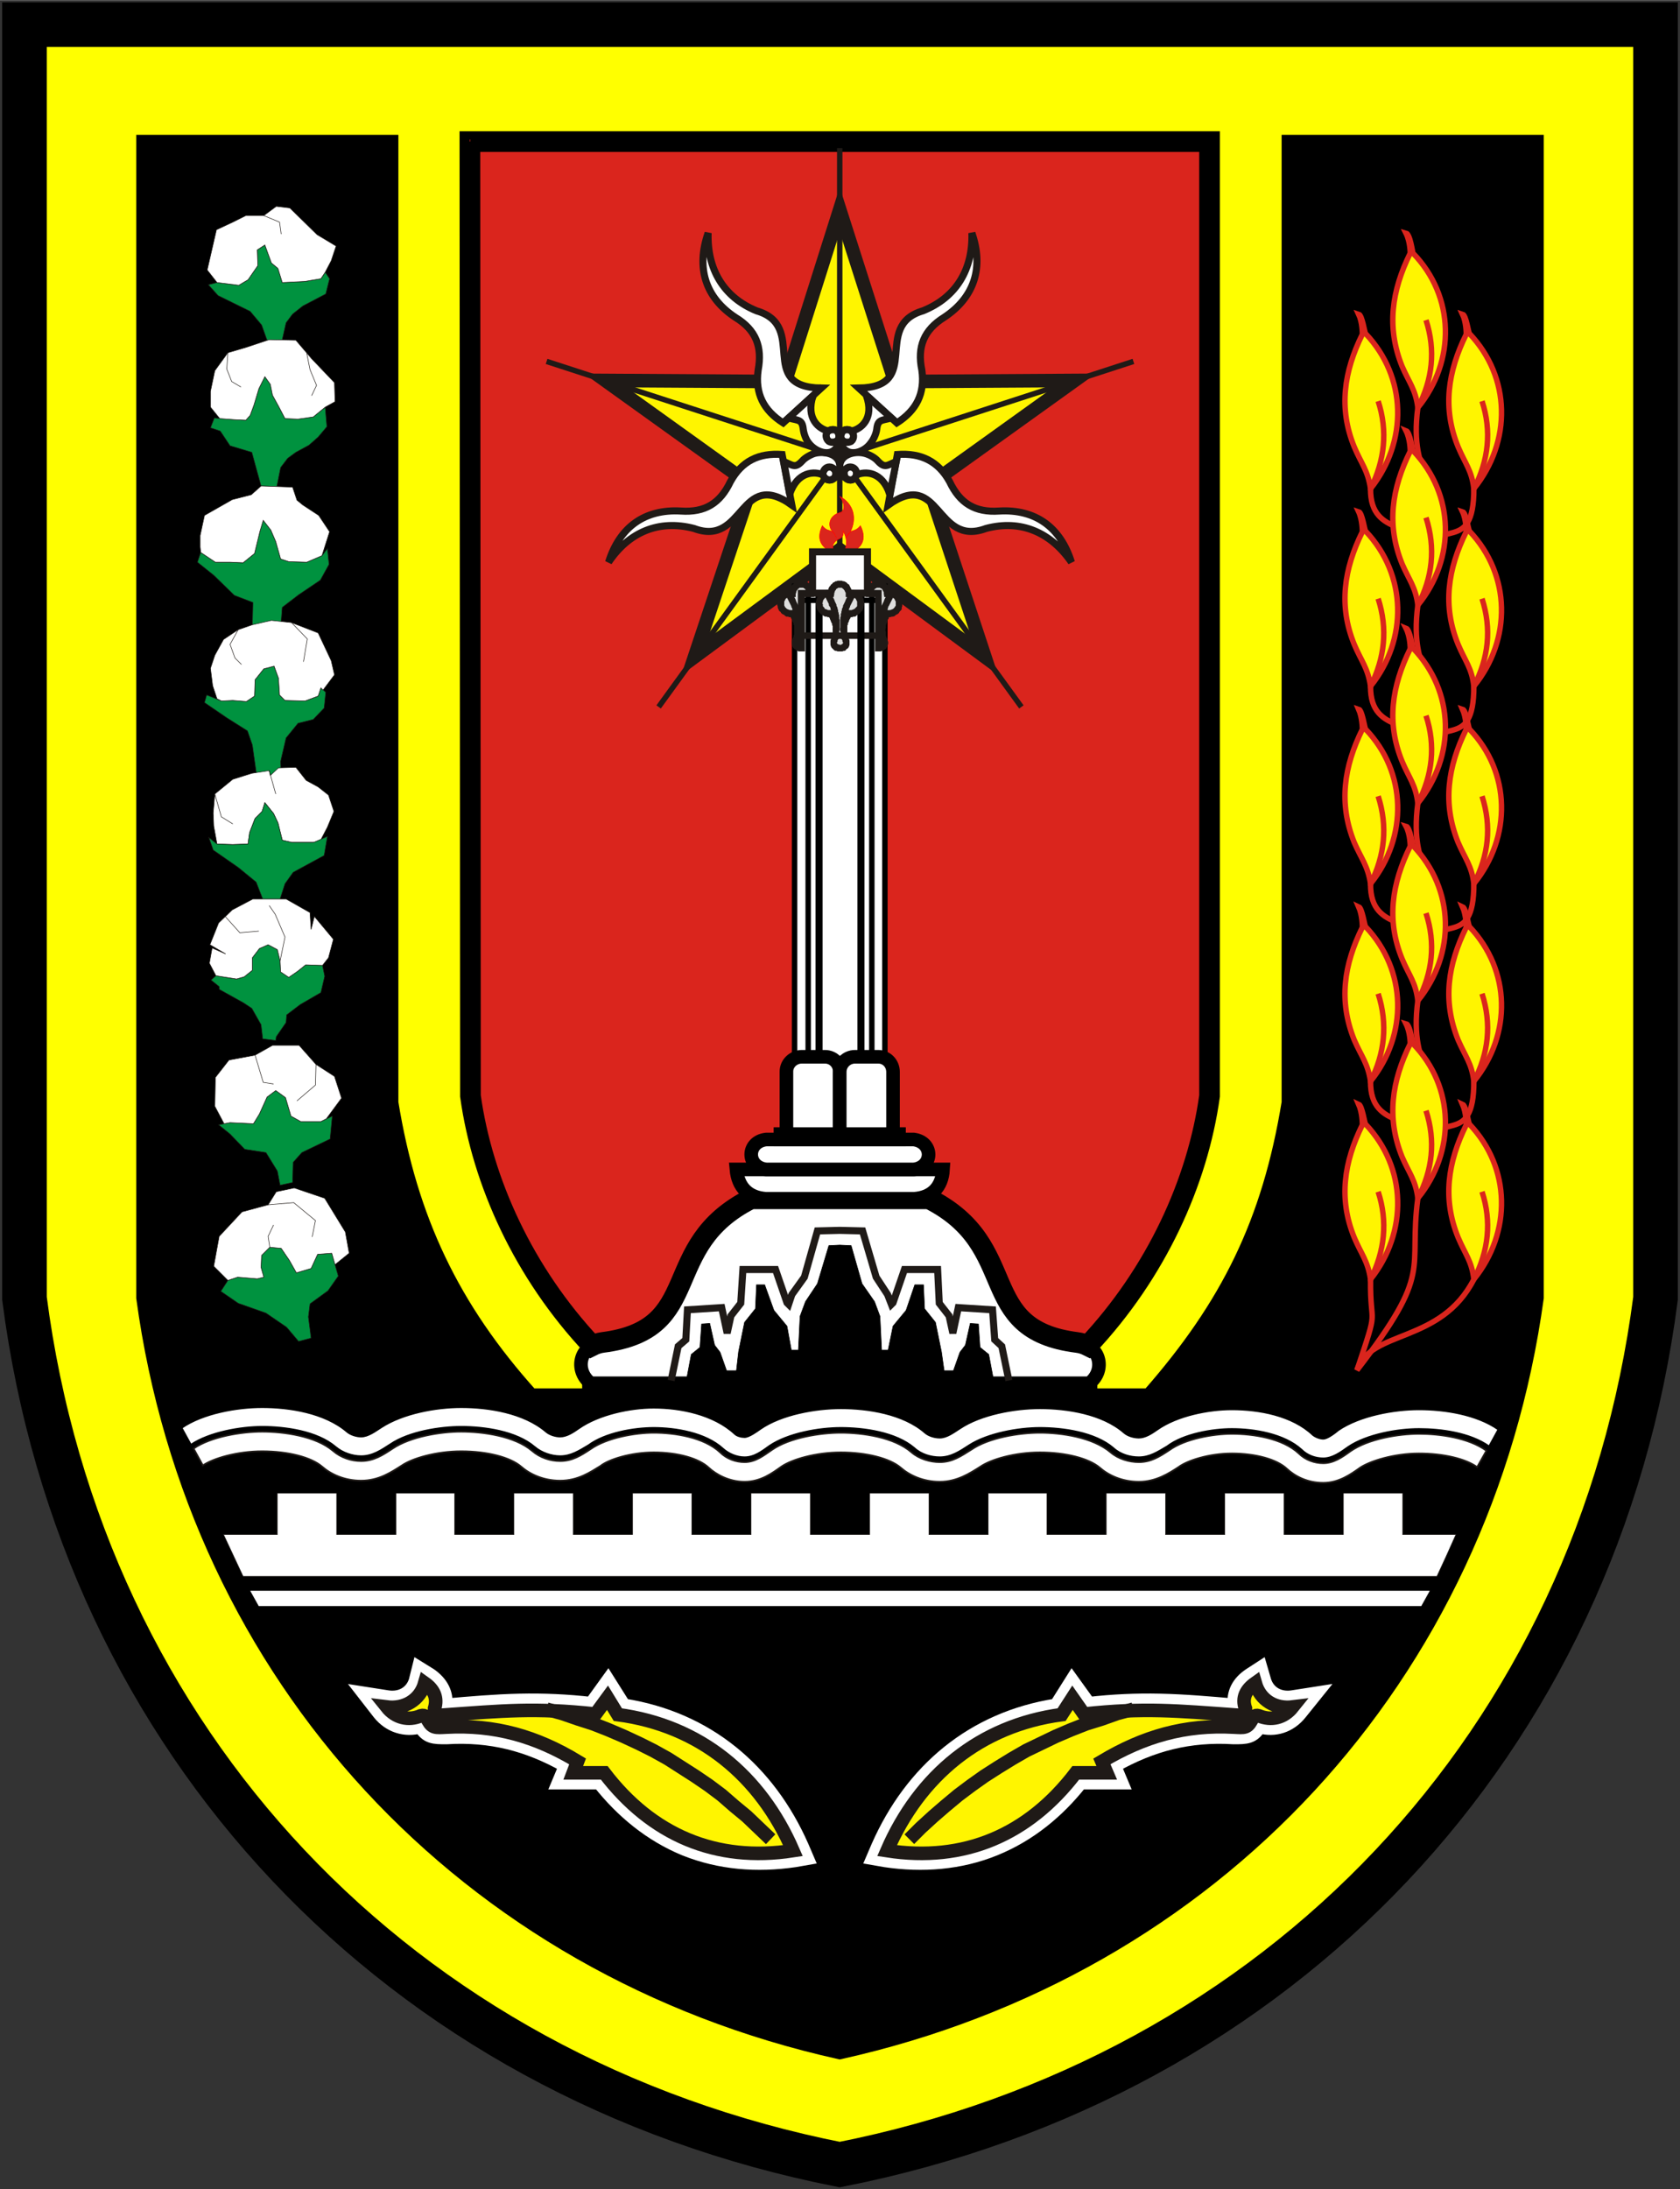 <?xml version="1.0" encoding="UTF-8" standalone="no"?>
<!-- Creator: Corel DESIGNER -->
<svg
   xmlns:dc="http://purl.org/dc/elements/1.1/"
   xmlns:cc="http://creativecommons.org/ns#"
   xmlns:rdf="http://www.w3.org/1999/02/22-rdf-syntax-ns#"
   xmlns:svg="http://www.w3.org/2000/svg"
   xmlns="http://www.w3.org/2000/svg"
   xmlns:sodipodi="http://sodipodi.sourceforge.net/DTD/sodipodi-0.dtd"
   xmlns:inkscape="http://www.inkscape.org/namespaces/inkscape"
   xml:space="preserve"
   width="3.365in"
   height="4.383in"
   style="shape-rendering:geometricPrecision; text-rendering:geometricPrecision; image-rendering:optimizeQuality; fill-rule:evenodd; clip-rule:evenodd"
   viewBox="0 0 3.089 4.023"
   id="svg2"
   sodipodi:version="0.32"
   inkscape:version="0.46"
   sodipodi:docname="logo dari cad.svg"
   inkscape:output_extension="org.inkscape.output.svg.inkscape"><rect x="0" y="0" width="3.089" height="4.023" fill="#333333" stroke="none"/><sodipodi:namedview
   inkscape:window-height="480"
   inkscape:window-width="640"
   inkscape:pageshadow="2"
   inkscape:pageopacity="0.0"
   guidetolerance="10.0"
   gridtolerance="10.0"
   objecttolerance="10.0"
   borderopacity="1.0"
   bordercolor="#666666"
   pagecolor="#ffffff"
   id="base"
   showgrid="false"
   inkscape:zoom="1.3689597"
   inkscape:cx="151.4223"
   inkscape:cy="197.23006"
   inkscape:current-layer="svg2" />
 <defs
   id="defs4"><inkscape:perspective
   sodipodi:type="inkscape:persp3d"
   inkscape:vp_x="0 : 197.23006 : 1"
   inkscape:vp_y="0 : 1000 : 0"
   inkscape:vp_z="302.8446 : 197.23006 : 1"
   inkscape:persp3d-origin="151.4223 : 131.4867 : 1"
   id="perspective296" />
  <style
   type="text/css"
   id="style6">
   
    .str6 {stroke:#1F1A17;stroke-width:0.003}
    .str12 {stroke:#1F1A17;stroke-width:0.01}
    .str9 {stroke:#DA251D;stroke-width:0.01}
    .str13 {stroke:#1F1A17;stroke-width:0.013}
    .str0 {stroke:#1F1A17;stroke-width:0.025}
    .str3 {stroke:#1F1A17;stroke-width:0.001}
    .str10 {stroke:#DA251D;stroke-width:0.001}
    .str4 {stroke:white;stroke-width:0.001}
    .str14 {stroke:red;stroke-width:0.001}
    .str7 {stroke:#DA251D;stroke-width:0.01}
    .str8 {stroke:#DA251D;stroke-width:0.01}
    .str5 {stroke:#1F1A17;stroke-width:0.013}
    .str15 {stroke:#1F1A17;stroke-width:0.013}
    .str2 {stroke:#1F1A17;stroke-width:0.025}
    .str11 {stroke:white;stroke-width:0.025}
    .str1 {stroke:#1F1A17;stroke-width:0.038}
    .fil4 {fill:none}
    .fil6 {fill:#00923F}
    .fil3 {fill:#1F1A17}
    .fil2 {fill:#DA251D}
    .fil7 {fill:#DEDEDD}
    .fil5 {fill:#FFF500}
    .fil0 {fill:white}
    .fil1 {fill:#1F1A17;fill-rule:nonzero}
   
  </style>
 
  
 
   
   
   
   
   
   
   
   
   
   
   
   
   
   
   
   
   
   
   
   
   
   
   
   
   
   
   
   
   
   
   
   
   
   
   
   
   
   
   
   
   
   
   
   
   
   
   
  
    
    
   
    
    
    
   </defs>
 <path
   style="fill:#ffff00;stroke:#000000;stroke-width:0.082;stroke-miterlimit:4;stroke-dasharray:none"
   d="M 3.044,2.386 L 3.044,0.045 L 0.045,0.045 L 0.045,2.386 C 0.151,3.203 0.734,3.818 1.544,3.978 C 2.355,3.818 2.938,3.203 3.044,2.386 z"
   class="fil0"
   id="_53963040" /><path
   class="fil0 str0"
   d="M 2.003,2.542 L 1.086,2.542 C 1.055,2.518 1.066,2.471 1.108,2.467 C 1.299,2.443 1.208,2.29 1.381,2.203 L 1.708,2.203 C 1.881,2.29 1.79,2.443 1.98,2.467 C 2.023,2.471 2.034,2.518 2.003,2.542 L 2.003,2.542 z"
   id="path15"
   style="fill:#ffffff;stroke:#000000;stroke-width:0.025" /><path
   class="fil2 str1"
   d="M 2,2.473 C 2.126,2.339 2.202,2.172 2.224,2.014 L 2.224,0.26 L 0.864,0.26 L 0.865,2.014 C 0.887,2.172 0.963,2.339 1.089,2.473 C 1.095,2.47 1.101,2.468 1.108,2.467 C 1.299,2.443 1.208,2.29 1.381,2.203 L 1.708,2.203 C 1.881,2.29 1.79,2.443 1.98,2.467 C 1.988,2.468 1.994,2.47 2,2.473 L 2,2.473 z"
   id="path17"
   style="fill:#da251d;stroke:#000000;stroke-width:0.038" /><path
   class="fil3 str2"
   d="M 0.72,2.026 C 0.755,2.241 0.833,2.404 0.977,2.564 L 2.112,2.564 C 2.257,2.399 2.333,2.246 2.369,2.026 L 2.369,0.26 L 2.826,0.26 L 2.826,2.385 C 2.73,3.083 2.233,3.619 1.544,3.772 C 0.856,3.619 0.358,3.083 0.263,2.385 L 0.263,0.26 L 0.72,0.26 L 0.72,2.026 L 0.72,2.026 z"
   id="path19"
   style="fill:#000000;stroke:#000000;stroke-width:0.025" /><polygon
   class="fil0 str3"
   points="2.642,2.897 0.447,2.897 0.411,2.82 0.51,2.82 0.51,2.744 0.619,2.744 0.619,2.82 0.728,2.82 0.728,2.744 0.836,2.744 0.836,2.82 0.945,2.82 0.945,2.744 1.054,2.744 1.054,2.82 1.163,2.82 1.163,2.744 1.272,2.744 1.272,2.82 1.381,2.82 1.381,2.744 1.49,2.744 1.49,2.82 1.599,2.82 1.599,2.744 1.708,2.744 1.708,2.82 1.817,2.82 1.817,2.744 1.925,2.744 1.925,2.82 2.034,2.82 2.034,2.744 2.143,2.744 2.143,2.82 2.252,2.82 2.252,2.744 2.361,2.744 2.361,2.82 2.47,2.82 2.47,2.744 2.579,2.744 2.579,2.82 2.677,2.82 2.66,2.858 2.642,2.897 "
   id="polygon21"
   style="fill:#ffffff;stroke:#1f1a17;stroke-width:0.001" /><polygon
   class="fil0 str4"
   points="0.476,2.951 2.613,2.951 2.628,2.924 0.461,2.924 0.476,2.951 "
   id="polygon23"
   style="fill:#ffffff;stroke:#ffffff;stroke-width:0.001" /><polygon
   class="fil3 str3"
   points="2.017,2.564 1.071,2.564 1.071,2.542 2.017,2.542 2.017,2.564 "
   id="polygon25"
   style="fill:#000000;stroke:#000000;stroke-width:0.001" /><polyline
   class="fil4 str5"
   points="1.234,2.537 1.247,2.474 1.261,2.462 1.264,2.407 1.327,2.403 1.337,2.45 1.344,2.418 1.362,2.395 1.366,2.333 1.426,2.333 1.447,2.394 1.45,2.397 1.456,2.379 1.479,2.347 1.503,2.262 1.544,2.261 1.586,2.262 1.611,2.347 1.632,2.379 1.639,2.397 1.642,2.394 1.663,2.333 1.724,2.333 1.727,2.395 1.745,2.418 1.752,2.45 1.762,2.403 1.825,2.407 1.829,2.462 1.842,2.474 1.855,2.537 "
   id="polyline27"
   style="fill:none;stroke:#1f1a17;stroke-width:0.013" /><path
   class="fil0 str6"
   d="M 0.373,2.693 L 0.356,2.662 C 0.388,2.64 0.444,2.631 0.482,2.631 C 0.522,2.631 0.58,2.639 0.612,2.666 C 0.627,2.679 0.646,2.685 0.664,2.685 C 0.687,2.685 0.704,2.674 0.722,2.662 C 0.755,2.64 0.81,2.631 0.848,2.631 C 0.888,2.631 0.946,2.639 0.978,2.666 C 0.993,2.679 1.012,2.685 1.03,2.685 C 1.052,2.685 1.068,2.675 1.086,2.663 C 1.116,2.642 1.168,2.633 1.202,2.633 C 1.24,2.633 1.294,2.641 1.324,2.669 C 1.336,2.681 1.353,2.687 1.369,2.687 C 1.389,2.687 1.404,2.675 1.42,2.664 C 1.452,2.642 1.508,2.633 1.546,2.633 C 1.586,2.633 1.644,2.641 1.676,2.669 C 1.69,2.681 1.71,2.687 1.728,2.687 C 1.751,2.687 1.767,2.676 1.786,2.664 C 1.818,2.642 1.874,2.633 1.912,2.633 C 1.951,2.633 2.009,2.641 2.042,2.669 C 2.056,2.681 2.076,2.687 2.094,2.687 C 2.116,2.687 2.132,2.677 2.15,2.665 C 2.179,2.644 2.231,2.635 2.265,2.635 C 2.304,2.635 2.358,2.643 2.388,2.671 C 2.4,2.683 2.417,2.689 2.433,2.689 C 2.452,2.689 2.468,2.678 2.483,2.667 C 2.516,2.644 2.572,2.635 2.609,2.635 C 2.647,2.635 2.7,2.642 2.733,2.666 L 2.716,2.696 C 2.695,2.681 2.655,2.671 2.609,2.671 C 2.563,2.671 2.519,2.685 2.501,2.697 C 2.484,2.709 2.462,2.725 2.433,2.725 C 2.404,2.725 2.381,2.713 2.366,2.699 C 2.348,2.682 2.309,2.671 2.265,2.671 C 2.223,2.671 2.183,2.684 2.167,2.696 C 2.15,2.707 2.126,2.723 2.094,2.723 C 2.063,2.723 2.038,2.711 2.022,2.697 C 2.002,2.68 1.959,2.669 1.912,2.669 C 1.866,2.669 1.822,2.682 1.803,2.695 C 1.784,2.707 1.76,2.723 1.728,2.723 C 1.697,2.723 1.672,2.711 1.656,2.697 C 1.636,2.68 1.593,2.669 1.546,2.669 C 1.5,2.669 1.456,2.682 1.437,2.695 C 1.42,2.707 1.399,2.723 1.369,2.723 C 1.341,2.723 1.317,2.71 1.303,2.697 C 1.285,2.68 1.246,2.669 1.202,2.669 C 1.16,2.669 1.119,2.682 1.104,2.694 C 1.086,2.705 1.063,2.721 1.03,2.721 C 0.999,2.721 0.974,2.709 0.958,2.695 C 0.938,2.678 0.896,2.667 0.848,2.667 C 0.802,2.667 0.758,2.68 0.739,2.693 C 0.72,2.705 0.697,2.721 0.664,2.721 C 0.633,2.721 0.608,2.709 0.592,2.695 C 0.572,2.678 0.53,2.667 0.482,2.667 C 0.436,2.667 0.392,2.68 0.373,2.693 L 0.373,2.693 z"
   id="path29"
   style="fill:#ffffff;stroke:#1f1a17;stroke-width:0.003" /><path
   class="fil0 str6"
   d="M 2.755,2.627 L 2.738,2.658 C 2.703,2.633 2.649,2.626 2.609,2.626 C 2.57,2.626 2.513,2.636 2.479,2.659 C 2.465,2.669 2.45,2.68 2.433,2.68 C 2.419,2.68 2.404,2.675 2.393,2.664 C 2.361,2.635 2.306,2.626 2.265,2.626 C 2.23,2.626 2.176,2.635 2.146,2.658 C 2.129,2.668 2.114,2.678 2.094,2.678 C 2.078,2.678 2.06,2.673 2.047,2.661 C 2.013,2.632 1.954,2.624 1.912,2.624 C 1.873,2.624 1.816,2.634 1.782,2.656 C 1.765,2.667 1.749,2.678 1.728,2.678 C 1.712,2.678 1.694,2.673 1.681,2.661 C 1.647,2.632 1.588,2.624 1.546,2.624 C 1.506,2.624 1.449,2.634 1.415,2.657 C 1.401,2.667 1.387,2.678 1.369,2.678 C 1.355,2.678 1.34,2.672 1.329,2.662 C 1.297,2.633 1.242,2.624 1.202,2.624 C 1.166,2.624 1.113,2.633 1.082,2.656 C 1.065,2.666 1.05,2.676 1.03,2.676 C 1.014,2.676 0.996,2.67 0.983,2.659 C 0.949,2.63 0.89,2.622 0.848,2.622 C 0.809,2.622 0.752,2.631 0.718,2.654 C 0.701,2.665 0.685,2.676 0.664,2.676 C 0.648,2.676 0.63,2.67 0.617,2.659 C 0.583,2.63 0.524,2.622 0.482,2.622 C 0.443,2.622 0.385,2.632 0.351,2.655 L 0.334,2.624 C 0.373,2.597 0.436,2.586 0.482,2.586 C 0.532,2.586 0.597,2.596 0.638,2.631 C 0.645,2.637 0.656,2.64 0.664,2.64 C 0.677,2.64 0.69,2.63 0.701,2.623 C 0.741,2.597 0.802,2.586 0.848,2.586 C 0.898,2.586 0.963,2.596 1.004,2.631 C 1.011,2.637 1.022,2.64 1.03,2.64 C 1.042,2.64 1.054,2.632 1.064,2.625 C 1.101,2.599 1.159,2.587 1.202,2.587 C 1.251,2.587 1.312,2.599 1.351,2.635 C 1.355,2.639 1.363,2.641 1.369,2.641 C 1.377,2.641 1.391,2.631 1.398,2.626 C 1.437,2.599 1.5,2.588 1.546,2.588 C 1.596,2.588 1.661,2.598 1.701,2.633 C 1.708,2.639 1.719,2.642 1.728,2.642 C 1.741,2.642 1.754,2.632 1.765,2.625 C 1.804,2.599 1.866,2.588 1.912,2.588 C 1.962,2.588 2.027,2.598 2.067,2.633 C 2.074,2.639 2.085,2.642 2.094,2.642 C 2.106,2.642 2.118,2.634 2.128,2.627 C 2.165,2.601 2.223,2.59 2.265,2.59 C 2.315,2.59 2.376,2.601 2.414,2.637 C 2.419,2.641 2.427,2.644 2.433,2.644 C 2.441,2.644 2.455,2.633 2.461,2.628 C 2.501,2.601 2.564,2.59 2.609,2.59 C 2.656,2.59 2.715,2.599 2.755,2.627 L 2.755,2.627 z"
   id="path31"
   style="fill:#ffffff;stroke:#000000;stroke-width:0.003" /><g
   id="_53951016">
    <g
   id="g34">
     <g
   id="g36">
      <g
   id="g38">
       <path
   id="_53954456"
   class="fil5 str7"
   d="M 2.607,0.749 C 2.677,0.663 2.675,0.544 2.598,0.465 C 2.597,0.463 2.593,0.43 2.585,0.428 C 2.593,0.444 2.593,0.464 2.593,0.465 C 2.559,0.534 2.549,0.601 2.578,0.673 C 2.591,0.703 2.603,0.716 2.607,0.749 L 2.607,0.749 z"
   style="fill:#fff500;stroke:#da251d;stroke-width:0.01" />
       <path
   id="_53954384"
   class="fil4 str8"
   d="M 2.607,0.749 C 2.634,0.697 2.64,0.644 2.622,0.588"
   style="fill:none;stroke:#da251d;stroke-width:0.01" />
      </g>
      <g
   id="g42">
       <path
   id="_53954288"
   class="fil5 str7"
   d="M 2.71,0.898 C 2.78,0.811 2.778,0.693 2.702,0.613 C 2.7,0.612 2.696,0.579 2.689,0.577 C 2.696,0.592 2.696,0.612 2.696,0.614 C 2.662,0.683 2.652,0.75 2.681,0.821 C 2.694,0.852 2.706,0.864 2.71,0.898 L 2.71,0.898 z"
   style="fill:#fff500;stroke:#da251d;stroke-width:0.01" />
       <path
   id="_53954216"
   class="fil4 str8"
   d="M 2.71,0.898 C 2.737,0.846 2.743,0.792 2.725,0.737"
   style="fill:none;stroke:#da251d;stroke-width:0.01" />
      </g>
      <g
   id="g46">
       <path
   id="_53954120"
   class="fil5 str7"
   d="M 2.52,0.898 C 2.589,0.811 2.587,0.693 2.511,0.613 C 2.509,0.612 2.505,0.579 2.498,0.577 C 2.505,0.592 2.505,0.612 2.505,0.614 C 2.471,0.683 2.461,0.75 2.49,0.821 C 2.503,0.852 2.515,0.864 2.52,0.898 L 2.52,0.898 z"
   style="fill:#fff500;stroke:#da251d;stroke-width:0.01" />
       <path
   id="_53954048"
   class="fil4 str8"
   d="M 2.52,0.898 C 2.546,0.846 2.552,0.792 2.534,0.737"
   style="fill:none;stroke:#da251d;stroke-width:0.01" />
      </g>
     </g>
     <path
   id="_53953928"
   class="fil4 str9"
   d="M 2.607,0.749 C 2.589,0.885 2.661,0.871 2.617,1.021 C 2.617,0.951 2.519,0.992 2.52,0.898"
   style="fill:none;stroke:#da251d;stroke-width:0.01" />
     <path
   id="_53953856"
   class="fil4 str9"
   d="M 2.71,0.898 C 2.71,1.022 2.642,0.947 2.617,1.021"
   style="fill:none;stroke:#da251d;stroke-width:0.01" />
    </g>
    <g
   id="g52">
     <g
   id="g54">
      <g
   id="g56">
       <path
   id="_53953760"
   class="fil5 str7"
   d="M 2.607,1.112 C 2.677,1.026 2.675,0.908 2.598,0.828 C 2.597,0.827 2.593,0.794 2.585,0.791 C 2.593,0.807 2.593,0.827 2.593,0.829 C 2.559,0.898 2.549,0.964 2.578,1.036 C 2.591,1.066 2.603,1.079 2.607,1.112 L 2.607,1.112 z"
   style="fill:#fff500;stroke:#da251d;stroke-width:0.01" />
       <path
   id="_53953688"
   class="fil4 str8"
   d="M 2.607,1.112 C 2.634,1.061 2.64,1.007 2.622,0.951"
   style="fill:none;stroke:#da251d;stroke-width:0.01" />
      </g>
      <g
   id="g60">
       <path
   id="_53953592"
   class="fil5 str7"
   d="M 2.71,1.261 C 2.78,1.175 2.778,1.056 2.702,0.976 C 2.7,0.975 2.696,0.942 2.689,0.94 C 2.696,0.955 2.696,0.976 2.696,0.977 C 2.662,1.046 2.652,1.113 2.681,1.184 C 2.694,1.215 2.706,1.227 2.71,1.261 L 2.71,1.261 z"
   style="fill:#fff500;stroke:#da251d;stroke-width:0.01" />
       <path
   id="_53953520"
   class="fil4 str8"
   d="M 2.71,1.261 C 2.737,1.209 2.743,1.156 2.725,1.1"
   style="fill:none;stroke:#da251d;stroke-width:0.01" />
      </g>
      <g
   id="g64">
       <path
   id="_53953424"
   class="fil5 str7"
   d="M 2.52,1.261 C 2.589,1.175 2.587,1.056 2.511,0.976 C 2.509,0.975 2.505,0.942 2.498,0.94 C 2.505,0.955 2.505,0.976 2.505,0.977 C 2.471,1.046 2.461,1.113 2.49,1.184 C 2.503,1.215 2.515,1.227 2.52,1.261 L 2.52,1.261 z"
   style="fill:#fff500;stroke:#da251d;stroke-width:0.01" />
       <path
   id="_53953352"
   class="fil4 str8"
   d="M 2.52,1.261 C 2.546,1.209 2.552,1.156 2.534,1.1"
   style="fill:none;stroke:#da251d;stroke-width:0.01" />
      </g>
     </g>
     <path
   id="_53953232"
   class="fil4 str9"
   d="M 2.607,1.112 C 2.589,1.249 2.661,1.235 2.617,1.384 C 2.617,1.314 2.519,1.355 2.52,1.261"
   style="fill:none;stroke:#da251d;stroke-width:0.01" />
     <path
   id="_53953160"
   class="fil4 str9"
   d="M 2.71,1.261 C 2.71,1.385 2.642,1.31 2.617,1.384"
   style="fill:none;stroke:#da251d;stroke-width:0.01" />
    </g>
    <g
   id="g70">
     <g
   id="g72">
      <g
   id="g74">
       <path
   id="_53953064"
   class="fil5 str7"
   d="M 2.607,1.476 C 2.677,1.389 2.675,1.271 2.598,1.191 C 2.597,1.19 2.593,1.157 2.585,1.154 C 2.593,1.17 2.593,1.19 2.593,1.192 C 2.559,1.261 2.549,1.328 2.578,1.399 C 2.591,1.43 2.603,1.442 2.607,1.476 L 2.607,1.476 z"
   style="fill:#fff500;stroke:#da251d;stroke-width:0.01" />
       <path
   id="_53952992"
   class="fil4 str8"
   d="M 2.607,1.476 C 2.634,1.424 2.64,1.37 2.622,1.315"
   style="fill:none;stroke:#da251d;stroke-width:0.01" />
      </g>
      <g
   id="g78">
       <path
   id="_53952896"
   class="fil5 str7"
   d="M 2.71,1.624 C 2.78,1.538 2.778,1.419 2.702,1.34 C 2.7,1.338 2.696,1.305 2.689,1.303 C 2.696,1.319 2.696,1.339 2.696,1.34 C 2.662,1.409 2.652,1.476 2.681,1.548 C 2.694,1.578 2.706,1.591 2.71,1.624 L 2.71,1.624 z"
   style="fill:#fff500;stroke:#da251d;stroke-width:0.01" />
       <path
   id="_53952824"
   class="fil4 str8"
   d="M 2.71,1.624 C 2.737,1.572 2.743,1.519 2.725,1.463"
   style="fill:none;stroke:#da251d;stroke-width:0.01" />
      </g>
      <g
   id="g82">
       <path
   id="_53952728"
   class="fil5 str7"
   d="M 2.52,1.624 C 2.589,1.538 2.587,1.419 2.511,1.34 C 2.509,1.338 2.505,1.305 2.498,1.303 C 2.505,1.319 2.505,1.339 2.505,1.34 C 2.471,1.409 2.461,1.476 2.49,1.548 C 2.503,1.578 2.515,1.591 2.52,1.624 L 2.52,1.624 z"
   style="fill:#fff500;stroke:#da251d;stroke-width:0.01" />
       <path
   id="_53952656"
   class="fil4 str8"
   d="M 2.52,1.624 C 2.546,1.572 2.552,1.519 2.534,1.463"
   style="fill:none;stroke:#da251d;stroke-width:0.01" />
      </g>
     </g>
     <path
   id="_53952504"
   class="fil4 str9"
   d="M 2.607,1.476 C 2.589,1.612 2.661,1.598 2.617,1.747 C 2.617,1.677 2.519,1.719 2.52,1.624"
   style="fill:none;stroke:#da251d;stroke-width:0.01" />
     <path
   id="_53952432"
   class="fil4 str9"
   d="M 2.71,1.624 C 2.71,1.749 2.642,1.673 2.617,1.747"
   style="fill:none;stroke:#da251d;stroke-width:0.01" />
    </g>
    <g
   id="g88">
     <g
   id="g90">
      <g
   id="g92">
       <path
   id="_53952336"
   class="fil5 str7"
   d="M 2.607,1.839 C 2.677,1.753 2.675,1.634 2.598,1.554 C 2.597,1.553 2.593,1.52 2.585,1.518 C 2.593,1.533 2.593,1.554 2.593,1.555 C 2.559,1.624 2.549,1.691 2.578,1.762 C 2.591,1.793 2.603,1.805 2.607,1.839 L 2.607,1.839 z"
   style="fill:#fff500;stroke:#da251d;stroke-width:0.01" />
       <path
   id="_53952264"
   class="fil4 str8"
   d="M 2.607,1.839 C 2.634,1.787 2.64,1.734 2.622,1.678"
   style="fill:none;stroke:#da251d;stroke-width:0.01" />
      </g>
      <g
   id="g96">
       <path
   id="_53952168"
   class="fil5 str7"
   d="M 2.71,1.987 C 2.78,1.901 2.778,1.783 2.702,1.703 C 2.7,1.702 2.696,1.669 2.689,1.666 C 2.696,1.682 2.696,1.702 2.696,1.704 C 2.662,1.773 2.652,1.839 2.681,1.911 C 2.694,1.941 2.706,1.954 2.71,1.987 L 2.71,1.987 z"
   style="fill:#fff500;stroke:#da251d;stroke-width:0.01" />
       <path
   id="_53952096"
   class="fil4 str8"
   d="M 2.71,1.987 C 2.737,1.936 2.743,1.882 2.725,1.826"
   style="fill:none;stroke:#da251d;stroke-width:0.01" />
      </g>
      <g
   id="g100">
       <path
   id="_53952000"
   class="fil5 str7"
   d="M 2.52,1.987 C 2.589,1.901 2.587,1.783 2.511,1.703 C 2.509,1.702 2.505,1.669 2.498,1.666 C 2.505,1.682 2.505,1.702 2.505,1.704 C 2.471,1.773 2.461,1.839 2.49,1.911 C 2.503,1.941 2.515,1.954 2.52,1.987 L 2.52,1.987 z"
   style="fill:#fff500;stroke:#da251d;stroke-width:0.01" />
       <path
   id="_53951928"
   class="fil4 str8"
   d="M 2.52,1.987 C 2.546,1.936 2.552,1.882 2.534,1.826"
   style="fill:none;stroke:#da251d;stroke-width:0.01" />
      </g>
     </g>
     <path
   id="_53951808"
   class="fil4 str9"
   d="M 2.607,1.839 C 2.589,1.975 2.661,1.961 2.617,2.111 C 2.617,2.04 2.519,2.082 2.52,1.987"
   style="fill:none;stroke:#da251d;stroke-width:0.01" />
     <path
   id="_53951736"
   class="fil4 str9"
   d="M 2.71,1.987 C 2.71,2.112 2.642,2.036 2.617,2.111"
   style="fill:none;stroke:#da251d;stroke-width:0.01" />
    </g>
    <g
   id="g106">
     <g
   id="g108">
      <path
   id="_53951640"
   class="fil5 str7"
   d="M 2.607,2.202 C 2.677,2.116 2.675,1.997 2.598,1.918 C 2.597,1.916 2.593,1.883 2.585,1.881 C 2.593,1.897 2.593,1.917 2.593,1.918 C 2.559,1.987 2.549,2.054 2.578,2.126 C 2.591,2.156 2.603,2.169 2.607,2.202 L 2.607,2.202 z"
   style="fill:#fff500;stroke:#da251d;stroke-width:0.01" />
      <path
   id="_53951568"
   class="fil4 str8"
   d="M 2.607,2.202 C 2.634,2.15 2.64,2.097 2.622,2.041"
   style="fill:none;stroke:#da251d;stroke-width:0.01" />
     </g>
     <g
   id="g112">
      <path
   id="_53951472"
   class="fil5 str7"
   d="M 2.71,2.351 C 2.78,2.264 2.778,2.146 2.702,2.066 C 2.7,2.065 2.696,2.032 2.689,2.029 C 2.696,2.045 2.696,2.065 2.696,2.067 C 2.662,2.136 2.652,2.203 2.681,2.274 C 2.694,2.305 2.706,2.317 2.71,2.351 L 2.71,2.351 z"
   style="fill:#fff500;stroke:#da251d;stroke-width:0.01" />
      <path
   id="_53951400"
   class="fil4 str8"
   d="M 2.71,2.351 C 2.737,2.299 2.743,2.245 2.725,2.19"
   style="fill:none;stroke:#da251d;stroke-width:0.01" />
     </g>
     <g
   id="g116">
      <path
   id="_53951304"
   class="fil5 str7"
   d="M 2.52,2.351 C 2.589,2.264 2.587,2.146 2.511,2.066 C 2.509,2.065 2.505,2.032 2.498,2.029 C 2.505,2.045 2.505,2.065 2.505,2.067 C 2.471,2.136 2.461,2.203 2.49,2.274 C 2.503,2.305 2.515,2.317 2.52,2.351 L 2.52,2.351 z"
   style="fill:#fff500;stroke:#da251d;stroke-width:0.01" />
      <path
   id="_53951232"
   class="fil4 str8"
   d="M 2.52,2.351 C 2.546,2.299 2.552,2.245 2.534,2.19"
   style="fill:none;stroke:#da251d;stroke-width:0.01" />
     </g>
    </g>
    <path
   id="_53951112"
   class="fil4 str9"
   d="M 2.607,2.202 C 2.589,2.338 2.637,2.334 2.495,2.518 C 2.537,2.393 2.519,2.445 2.52,2.351"
   style="fill:none;stroke:#da251d;stroke-width:0.01" />
    <path
   id="_53951040"
   class="fil4 str9"
   d="M 2.71,2.351 C 2.649,2.47 2.52,2.443 2.495,2.518"
   style="fill:none;stroke:#da251d;stroke-width:0.01" />
   </g><g
   id="_53950776">
    <polygon
   id="_53950944"
   class="fil6 str3"
   points="0.491,0.625 0.519,0.624 0.526,0.593 0.538,0.577 0.557,0.562 0.599,0.54 0.606,0.512 0.598,0.5 0.59,0.512 0.56,0.517 0.519,0.519 0.511,0.493 0.499,0.483 0.487,0.45 0.473,0.459 0.474,0.488 0.456,0.514 0.439,0.524 0.399,0.519 0.383,0.523 0.401,0.543 0.46,0.572 0.481,0.597 0.491,0.625 "
   style="fill:#00923f;stroke:#1f1a17;stroke-width:0.001" />
    <polygon
   id="_53950872"
   class="fil0 str3"
   points="0.598,0.5 0.609,0.479 0.618,0.452 0.583,0.431 0.533,0.382 0.508,0.379 0.485,0.396 0.452,0.396 0.428,0.408 0.398,0.422 0.381,0.496 0.399,0.519 0.439,0.524 0.456,0.514 0.474,0.488 0.473,0.459 0.487,0.45 0.499,0.483 0.511,0.493 0.519,0.519 0.56,0.517 0.59,0.512 0.598,0.5 "
   style="fill:#ffffff;stroke:#1f1a17;stroke-width:0.001" />
    <polyline
   id="_53950800"
   class="fil4 str3"
   points="0.485,0.396 0.514,0.408 0.517,0.43 "
   style="fill:none;stroke:#1f1a17;stroke-width:0.001" />
   </g><g
   id="_55232416">
    <polygon
   id="_53950704"
   class="fil6 str3"
   points="0.48,0.893 0.509,0.894 0.516,0.859 0.529,0.842 0.544,0.831 0.568,0.818 0.585,0.803 0.601,0.784 0.598,0.748 0.576,0.766 0.548,0.77 0.524,0.769 0.512,0.746 0.501,0.726 0.497,0.706 0.487,0.692 0.476,0.714 0.467,0.744 0.46,0.763 0.452,0.772 0.431,0.771 0.394,0.768 0.387,0.786 0.405,0.792 0.423,0.819 0.463,0.831 0.48,0.893 "
   style="fill:#00923f;stroke:#1f1a17;stroke-width:0.001" />
    <polygon
   id="_53950632"
   class="fil0 str3"
   points="0.431,0.771 0.404,0.769 0.387,0.748 0.387,0.719 0.395,0.681 0.419,0.648 0.453,0.638 0.495,0.624 0.544,0.625 0.573,0.659 0.615,0.703 0.616,0.738 0.598,0.748 0.576,0.766 0.548,0.77 0.524,0.769 0.512,0.746 0.501,0.726 0.497,0.706 0.487,0.692 0.476,0.714 0.467,0.744 0.46,0.763 0.452,0.772 0.431,0.771 "
   style="fill:#ffffff;stroke:#1f1a17;stroke-width:0.001" />
    <polyline
   id="_53950560"
   class="fil4 str3"
   points="0.564,0.649 0.57,0.679 0.582,0.708 0.573,0.727 "
   style="fill:none;stroke:#1f1a17;stroke-width:0.001" />
    <polyline
   id="_55232440"
   class="fil4 str3"
   points="0.419,0.648 0.417,0.678 0.426,0.701 0.443,0.711 "
   style="fill:none;stroke:#1f1a17;stroke-width:0.001" />
   </g><g
   id="_55232248">
    <polygon
   id="_55232344"
   class="fil6 str3"
   points="0.464,1.148 0.517,1.142 0.519,1.116 0.549,1.093 0.589,1.066 0.605,1.037 0.602,1.008 0.592,1.021 0.564,1.033 0.531,1.032 0.516,1.027 0.507,0.995 0.498,0.974 0.484,0.956 0.478,0.976 0.468,1.017 0.447,1.034 0.424,1.033 0.396,1.033 0.369,1.015 0.363,1.033 0.393,1.057 0.431,1.094 0.465,1.107 0.464,1.148 "
   style="fill:#00923f;stroke:#1f1a17;stroke-width:0.001" />
    <polygon
   id="_55232272"
   class="fil0 str3"
   points="0.592,1.021 0.606,0.977 0.586,0.947 0.557,0.928 0.546,0.919 0.538,0.895 0.48,0.893 0.462,0.909 0.427,0.918 0.376,0.947 0.368,0.984 0.368,1.005 0.369,1.015 0.396,1.033 0.424,1.033 0.447,1.034 0.468,1.017 0.478,0.976 0.484,0.956 0.498,0.974 0.507,0.995 0.516,1.027 0.531,1.032 0.564,1.033 0.592,1.021 "
   style="fill:#ffffff;stroke:#1f1a17;stroke-width:0.001" />
   </g><polygon
   class="fil6 str3"
   points="0.517,1.428 0.473,1.433 0.464,1.369 0.455,1.343 0.417,1.319 0.376,1.291 0.38,1.277 0.407,1.288 0.428,1.287 0.453,1.289 0.468,1.279 0.469,1.249 0.485,1.229 0.504,1.224 0.512,1.246 0.514,1.277 0.524,1.287 0.561,1.288 0.585,1.279 0.59,1.264 0.599,1.272 0.596,1.301 0.576,1.322 0.548,1.329 0.526,1.356 0.516,1.399 0.517,1.428 "
   id="polygon134"
   style="fill:#00923f;stroke:#1f1a17;stroke-width:0.001" /><polygon
   class="fil0 str3"
   points="0.594,1.268 0.59,1.264 0.585,1.279 0.561,1.288 0.524,1.287 0.514,1.277 0.512,1.246 0.504,1.224 0.485,1.229 0.469,1.249 0.468,1.279 0.453,1.289 0.428,1.287 0.407,1.288 0.399,1.284 0.391,1.26 0.387,1.228 0.395,1.204 0.411,1.175 0.438,1.157 0.464,1.148 0.499,1.14 0.536,1.144 0.585,1.163 0.609,1.214 0.615,1.24 0.594,1.268 "
   id="polygon136"
   style="fill:#ffffff;stroke:#1f1a17;stroke-width:0.001" /><polyline
   class="fil4 str3"
   points="0.558,1.216 0.565,1.174 0.536,1.144 "
   id="polyline138"
   style="fill:none;stroke:#1f1a17;stroke-width:0.001" /><polyline
   class="fil4 str3"
   points="0.438,1.157 0.423,1.184 0.432,1.209 0.444,1.221 "
   id="polyline140"
   style="fill:none;stroke:#1f1a17;stroke-width:0.001" /><polygon
   class="fil0 str3"
   points="0.577,1.548 0.59,1.543 0.602,1.52 0.614,1.491 0.604,1.461 0.585,1.446 0.563,1.434 0.544,1.41 0.512,1.411 0.497,1.425 0.495,1.416 0.463,1.421 0.428,1.432 0.395,1.459 0.392,1.494 0.393,1.518 0.399,1.551 0.428,1.552 0.456,1.551 0.459,1.53 0.469,1.504 0.482,1.491 0.487,1.475 0.503,1.495 0.511,1.512 0.519,1.544 0.536,1.548 0.577,1.548 "
   id="polygon142"
   style="fill:#ffffff;stroke:#1f1a17;stroke-width:0.001" /><polygon
   class="fil6 str3"
   points="0.483,1.652 0.515,1.652 0.524,1.624 0.539,1.603 0.596,1.572 0.602,1.537 0.577,1.548 0.536,1.548 0.519,1.544 0.511,1.512 0.503,1.495 0.487,1.475 0.482,1.491 0.469,1.504 0.459,1.53 0.456,1.551 0.428,1.552 0.399,1.551 0.384,1.539 0.392,1.562 0.438,1.594 0.471,1.621 0.483,1.652 "
   id="polygon144"
   style="fill:#00923f;stroke:#1f1a17;stroke-width:0.001" /><line
   class="fil4 str3"
   x1="0.495"
   y1="1.416"
   x2="0.507"
   y2="1.459"
   id="line146"
   style="fill:none;stroke:#1f1a17;stroke-width:0.001" /><polyline
   class="fil4 str3"
   points="0.395,1.459 0.407,1.501 0.428,1.514 "
   id="polyline148"
   style="fill:none;stroke:#1f1a17;stroke-width:0.001" /><g
   id="_55231360">
    <polygon
   id="_55231600"
   class="fil6 str3"
   points="0.508,1.905 0.526,1.879 0.527,1.865 0.552,1.846 0.59,1.824 0.597,1.794 0.593,1.774 0.562,1.773 0.547,1.785 0.531,1.796 0.516,1.786 0.515,1.766 0.51,1.745 0.493,1.736 0.477,1.743 0.464,1.76 0.464,1.783 0.449,1.795 0.435,1.799 0.397,1.793 0.388,1.801 0.403,1.813 0.403,1.818 0.448,1.843 0.463,1.853 0.48,1.883 0.483,1.909 0.507,1.912 0.508,1.905 "
   style="fill:#00923f;stroke:#1f1a17;stroke-width:0.001" />
    <polygon
   id="_55231528"
   class="fil0 str3"
   points="0.593,1.774 0.604,1.76 0.613,1.726 0.578,1.684 0.572,1.708 0.57,1.677 0.526,1.652 0.465,1.652 0.427,1.672 0.402,1.696 0.386,1.736 0.415,1.753 0.39,1.742 0.385,1.77 0.397,1.793 0.435,1.799 0.449,1.795 0.464,1.783 0.464,1.76 0.477,1.743 0.493,1.736 0.51,1.745 0.515,1.766 0.516,1.786 0.531,1.796 0.547,1.785 0.562,1.773 0.593,1.774 "
   style="fill:#ffffff;stroke:#1f1a17;stroke-width:0.001" />
    <polyline
   id="_55231456"
   class="fil4 str3"
   points="0.515,1.766 0.524,1.722 0.506,1.68 0.495,1.664 "
   style="fill:none;stroke:#1f1a17;stroke-width:0.001" />
    <polyline
   id="_55231384"
   class="fil4 str3"
   points="0.414,1.684 0.441,1.714 0.476,1.711 "
   style="fill:none;stroke:#1f1a17;stroke-width:0.001" />
   </g><g
   id="_55231048">
    <polygon
   id="_55231288"
   class="fil6 str3"
   points="0.515,2.178 0.538,2.173 0.539,2.136 0.555,2.118 0.607,2.093 0.611,2.051 0.59,2.061 0.553,2.061 0.535,2.051 0.525,2.017 0.507,2.004 0.491,2.016 0.477,2.047 0.466,2.065 0.423,2.063 0.402,2.067 0.423,2.084 0.45,2.112 0.489,2.118 0.51,2.152 0.515,2.178 "
   style="fill:#00923f;stroke:#1f1a17;stroke-width:0.001" />
    <polygon
   id="_55231216"
   class="fil0 str3"
   points="0.6,2.056 0.59,2.061 0.553,2.061 0.535,2.051 0.525,2.017 0.507,2.004 0.491,2.016 0.477,2.047 0.466,2.065 0.423,2.063 0.412,2.065 0.395,2.033 0.396,1.98 0.421,1.948 0.469,1.939 0.501,1.921 0.55,1.921 0.581,1.956 0.615,1.978 0.628,2.018 0.6,2.056 "
   style="fill:#ffffff;stroke:#1f1a17;stroke-width:0.001" />
    <polyline
   id="_55231144"
   class="fil4 str3"
   points="0.469,1.939 0.484,1.989 0.503,1.992 "
   style="fill:none;stroke:#1f1a17;stroke-width:0.001" />
    <polyline
   id="_55231072"
   class="fil4 str3"
   points="0.581,1.956 0.58,1.994 0.546,2.023 "
   style="fill:none;stroke:#1f1a17;stroke-width:0.001" />
   </g><g
   id="_55230736">
    <polygon
   id="_55230976"
   class="fil6 str3"
   points="0.549,2.465 0.572,2.459 0.567,2.42 0.57,2.396 0.603,2.372 0.622,2.345 0.61,2.303 0.584,2.305 0.572,2.331 0.545,2.339 0.532,2.316 0.517,2.294 0.496,2.292 0.481,2.307 0.48,2.329 0.485,2.347 0.473,2.35 0.437,2.347 0.419,2.353 0.406,2.373 0.438,2.395 0.489,2.413 0.527,2.439 0.549,2.465 "
   style="fill:#00923f;stroke:#1f1a17;stroke-width:0.001" />
    <polygon
   id="_55230904"
   class="fil0 str3"
   points="0.616,2.324 0.61,2.303 0.584,2.305 0.572,2.331 0.545,2.339 0.532,2.316 0.517,2.294 0.496,2.292 0.481,2.307 0.48,2.329 0.485,2.347 0.473,2.35 0.437,2.347 0.419,2.353 0.393,2.327 0.403,2.272 0.445,2.227 0.493,2.214 0.508,2.19 0.541,2.183 0.597,2.202 0.635,2.264 0.642,2.303 0.616,2.324 "
   style="fill:#ffffff;stroke:#1f1a17;stroke-width:0.001" />
    <polyline
   id="_55230832"
   class="fil4 str3"
   points="0.496,2.292 0.493,2.272 0.503,2.251 "
   style="fill:none;stroke:#1f1a17;stroke-width:0.001" />
    <polyline
   id="_55230760"
   class="fil4 str3"
   points="0.493,2.214 0.54,2.21 0.58,2.243 0.574,2.273 "
   style="fill:none;stroke:#1f1a17;stroke-width:0.001" />
   </g><line
   class="fil4 str10"
   x1="0.864"
   y1="0.256"
   x2="0.864"
   y2="0.26"
   id="line165"
   style="fill:none;stroke:#da251d;stroke-width:0.001" /><g
   id="_55230520">
    <path
   id="_55230616"
   class="fil3 str11"
   d="M 0.773,3.173 C 0.745,3.181 0.716,3.172 0.697,3.148 L 0.669,3.112 L 0.714,3.119 C 0.737,3.122 0.757,3.111 0.764,3.089 L 0.77,3.065 L 0.791,3.078 C 0.811,3.092 0.822,3.111 0.819,3.134 C 0.864,3.13 0.91,3.126 0.955,3.125 C 1,3.124 1.043,3.126 1.087,3.131 L 1.118,3.088 L 1.147,3.134 C 1.3,3.158 1.413,3.253 1.475,3.394 L 1.484,3.415 L 1.461,3.419 C 1.392,3.429 1.324,3.424 1.259,3.398 C 1.196,3.372 1.144,3.329 1.102,3.276 L 1.027,3.276 L 1.04,3.245 C 0.971,3.206 0.902,3.188 0.821,3.193 L 0.82,3.193 L 0.82,3.193 C 0.798,3.193 0.785,3.193 0.773,3.173 L 0.773,3.173 z"
   style="fill:#1f1a17;stroke:#ffffff;stroke-width:0.025" />
   </g><path
   class="fil5 str2"
   d="M 0.781,3.093 C 0.772,3.125 0.743,3.141 0.711,3.137 C 0.727,3.157 0.751,3.163 0.774,3.153 C 0.782,3.151 0.785,3.156 0.787,3.162 C 0.795,3.176 0.801,3.175 0.82,3.174 C 0.91,3.169 0.986,3.191 1.062,3.237 L 1.054,3.258 L 1.111,3.258 C 1.198,3.372 1.316,3.423 1.458,3.401 C 1.398,3.263 1.287,3.171 1.136,3.151 L 1.117,3.12 L 1.095,3.15 C 0.983,3.138 0.926,3.144 0.813,3.152 C 0.801,3.154 0.799,3.143 0.799,3.14 C 0.805,3.12 0.798,3.105 0.781,3.093 L 0.781,3.093 z"
   id="path169"
   style="fill:#fff500;stroke:#1f1a17;stroke-width:0.025" /><g
   id="_54146832">
    <path
   id="_54146928"
   class="fil3 str11"
   d="M 2.049,3.245 L 2.062,3.276 L 1.987,3.276 C 1.945,3.329 1.893,3.372 1.829,3.398 C 1.765,3.424 1.696,3.429 1.628,3.419 L 1.605,3.415 L 1.614,3.394 C 1.676,3.253 1.789,3.158 1.942,3.134 L 1.971,3.088 L 2.002,3.131 C 2.046,3.126 2.089,3.124 2.133,3.125 C 2.179,3.126 2.224,3.13 2.27,3.134 C 2.267,3.111 2.277,3.092 2.298,3.078 L 2.318,3.065 L 2.325,3.089 C 2.332,3.111 2.352,3.122 2.375,3.119 L 2.42,3.112 L 2.391,3.148 C 2.372,3.172 2.344,3.181 2.316,3.173 C 2.304,3.193 2.291,3.193 2.269,3.193 L 2.268,3.193 L 2.268,3.193 C 2.187,3.188 2.118,3.206 2.049,3.245 L 2.049,3.245 z"
   style="fill:#1f1a17;stroke:#ffffff;stroke-width:0.025" />
   </g><path
   class="fil5 str2"
   d="M 2.308,3.093 C 2.317,3.125 2.345,3.141 2.377,3.137 C 2.361,3.157 2.338,3.163 2.314,3.153 C 2.307,3.151 2.304,3.156 2.301,3.162 C 2.293,3.176 2.288,3.175 2.269,3.174 C 2.179,3.169 2.103,3.191 2.026,3.237 L 2.035,3.258 L 1.978,3.258 C 1.891,3.372 1.773,3.423 1.631,3.401 C 1.691,3.263 1.802,3.171 1.952,3.151 L 1.972,3.12 L 1.993,3.15 C 2.105,3.138 2.163,3.144 2.275,3.152 C 2.288,3.154 2.29,3.143 2.29,3.14 C 2.283,3.12 2.291,3.105 2.308,3.093 L 2.308,3.093 z"
   id="path173"
   style="fill:#fff500;stroke:#1f1a17;stroke-width:0.025" /><polyline
   class="fil4 str2"
   points="1.417,3.38 1.395,3.359 1.373,3.338 1.35,3.319 1.327,3.299 1.303,3.281 1.278,3.264 1.253,3.248 1.228,3.232 1.201,3.217 1.175,3.204 1.147,3.191 1.119,3.179 1.091,3.168 1.063,3.159 1.034,3.149 1.005,3.141 "
   id="polyline175"
   style="fill:none;stroke:#1f1a17;stroke-width:0.025" /><polyline
   class="fil4 str2"
   points="1.672,3.38 1.693,3.359 1.716,3.338 1.738,3.319 1.762,3.299 1.786,3.281 1.81,3.264 1.835,3.248 1.861,3.232 1.887,3.217 1.914,3.204 1.941,3.191 1.969,3.179 1.997,3.168 2.026,3.159 2.054,3.149 2.084,3.141 "
   id="polyline177"
   style="fill:none;stroke:#1f1a17;stroke-width:0.025" /><polygon
   class="fil3 str3"
   points="1.261,2.542 1.828,2.542 1.818,2.489 1.802,2.476 1.799,2.433 1.784,2.432 1.775,2.472 1.765,2.485 1.753,2.519 1.736,2.519 1.731,2.484 1.72,2.43 1.7,2.405 1.698,2.361 1.682,2.361 1.666,2.408 1.642,2.437 1.633,2.481 1.621,2.481 1.618,2.419 1.608,2.392 1.585,2.359 1.565,2.289 1.544,2.288 1.524,2.289 1.503,2.359 1.481,2.392 1.471,2.419 1.468,2.481 1.455,2.481 1.447,2.437 1.423,2.408 1.406,2.361 1.391,2.361 1.389,2.405 1.369,2.43 1.358,2.484 1.354,2.519 1.336,2.519 1.324,2.485 1.314,2.472 1.305,2.432 1.29,2.433 1.287,2.476 1.271,2.489 1.261,2.542 "
   id="polygon179"
   style="fill:#000000;stroke:#000000;stroke-width:0.001" /><polygon
   class="fil5 str0"
   points="1.811,1.207 1.544,1.01 1.277,1.207 1.382,0.892 1.113,0.699 1.444,0.701 1.544,0.385 1.645,0.701 1.976,0.699 1.707,0.892 1.811,1.207 "
   id="polygon181"
   style="fill:#fff500;stroke:#1f1a17;stroke-width:0.025" /><g
   id="_53164704">
    <line
   id="_54146256"
   class="fil4 str12"
   x1="1.211"
   y1="1.299"
   x2="1.671"
   y2="0.665"
   style="fill:none;stroke:#1f1a17;stroke-width:0.01" />
    <line
   id="_54146208"
   class="fil4 str12"
   x1="1.878"
   y1="1.299"
   x2="1.418"
   y2="0.665"
   style="fill:none;stroke:#1f1a17;stroke-width:0.01" />
    <line
   id="_54146160"
   class="fil4 str12"
   x1="1.005"
   y1="0.664"
   x2="1.75"
   y2="0.906"
   style="fill:none;stroke:#1f1a17;stroke-width:0.01" />
    <line
   id="_54146112"
   class="fil4 str12"
   x1="2.084"
   y1="0.664"
   x2="1.339"
   y2="0.906"
   style="fill:none;stroke:#1f1a17;stroke-width:0.01" />
    <line
   id="_54146064"
   class="fil4 str12"
   x1="1.544"
   y1="0.272"
   x2="1.544"
   y2="1.055"
   style="fill:none;stroke:#1f1a17;stroke-width:0.01" />
   </g><g
   id="_54145080">
    <g
   id="g190">
     <path
   id="_54145992"
   class="fil0 str13"
   d="M 1.567,0.794 C 1.571,0.799 1.57,0.807 1.565,0.811 C 1.559,0.814 1.552,0.813 1.548,0.808 C 1.544,0.803 1.546,0.795 1.551,0.791 C 1.556,0.788 1.564,0.789 1.567,0.794 z"
   style="fill:#ffffff;stroke:#1f1a17;stroke-width:0.013" />
     <path
   id="_54145920"
   class="fil0 str5"
   d="M 1.649,0.777 L 1.579,0.713 C 1.698,0.711 1.602,0.599 1.697,0.571 C 1.759,0.546 1.789,0.494 1.787,0.428 C 1.809,0.491 1.792,0.546 1.736,0.583 C 1.699,0.606 1.686,0.637 1.695,0.68 C 1.701,0.723 1.685,0.754 1.649,0.777 L 1.649,0.777 z"
   style="fill:#ffffff;stroke:#1f1a17;stroke-width:0.013" />
     <path
   id="_54145848"
   class="fil0 str5"
   d="M 1.565,0.792 C 1.583,0.789 1.608,0.769 1.593,0.727 L 1.639,0.768 C 1.621,0.773 1.614,0.77 1.612,0.789 C 1.611,0.797 1.606,0.808 1.601,0.814 C 1.59,0.83 1.562,0.841 1.549,0.821 C 1.543,0.811 1.543,0.804 1.548,0.795 M 1.567,0.794 C 1.571,0.799 1.57,0.807 1.565,0.811 C 1.559,0.814 1.552,0.813 1.548,0.808 C 1.544,0.803 1.546,0.795 1.551,0.791 C 1.556,0.788 1.564,0.789 1.567,0.794 z"
   style="fill:#ffffff;stroke:#1f1a17;stroke-width:0.013" />
    </g>
    <g
   id="g195">
     <path
   id="_54145752"
   class="fil0 str13"
   d="M 1.575,0.87 C 1.575,0.863 1.57,0.858 1.563,0.858 C 1.557,0.858 1.551,0.864 1.552,0.87 C 1.552,0.877 1.557,0.882 1.564,0.882 C 1.57,0.882 1.575,0.876 1.575,0.87 z"
   style="fill:#ffffff;stroke:#1f1a17;stroke-width:0.013" />
     <path
   id="_54145680"
   class="fil0 str5"
   d="M 1.65,0.835 L 1.633,0.928 C 1.73,0.859 1.719,1.006 1.813,0.971 C 1.877,0.954 1.932,0.978 1.97,1.033 C 1.95,0.969 1.904,0.935 1.837,0.939 C 1.793,0.942 1.765,0.925 1.746,0.885 C 1.725,0.847 1.693,0.832 1.65,0.835 L 1.65,0.835 z"
   style="fill:#ffffff;stroke:#1f1a17;stroke-width:0.013" />
     <path
   id="_54145608"
   class="fil0 str5"
   d="M 1.574,0.873 C 1.591,0.865 1.622,0.866 1.636,0.908 L 1.648,0.848 C 1.631,0.855 1.627,0.861 1.614,0.847 C 1.609,0.841 1.598,0.835 1.59,0.833 C 1.572,0.828 1.543,0.835 1.544,0.859 C 1.545,0.871 1.55,0.876 1.559,0.881 M 1.575,0.87 C 1.575,0.863 1.57,0.858 1.563,0.858 C 1.557,0.858 1.551,0.864 1.552,0.87 C 1.552,0.877 1.557,0.882 1.564,0.882 C 1.57,0.882 1.575,0.876 1.575,0.87 z"
   style="fill:#ffffff;stroke:#1f1a17;stroke-width:0.013" />
    </g>
    <g
   id="g200">
     <path
   id="_54145512"
   class="fil0 str13"
   d="M 1.513,0.87 C 1.514,0.863 1.519,0.858 1.525,0.858 C 1.532,0.858 1.537,0.864 1.537,0.87 C 1.537,0.877 1.532,0.882 1.525,0.882 C 1.519,0.882 1.513,0.876 1.513,0.87 z"
   style="fill:#ffffff;stroke:#1f1a17;stroke-width:0.013" />
     <path
   id="_54145440"
   class="fil0 str5"
   d="M 1.438,0.835 L 1.456,0.928 C 1.359,0.859 1.369,1.006 1.276,0.971 C 1.211,0.954 1.156,0.978 1.119,1.033 C 1.139,0.969 1.185,0.935 1.252,0.939 C 1.296,0.942 1.324,0.925 1.343,0.885 C 1.364,0.847 1.395,0.832 1.438,0.835 L 1.438,0.835 z"
   style="fill:#ffffff;stroke:#1f1a17;stroke-width:0.013" />
     <path
   id="_54145368"
   class="fil0 str5"
   d="M 1.514,0.873 C 1.498,0.865 1.466,0.866 1.452,0.908 L 1.441,0.848 C 1.458,0.855 1.462,0.861 1.475,0.847 C 1.48,0.841 1.491,0.835 1.498,0.833 C 1.517,0.828 1.546,0.835 1.544,0.859 C 1.543,0.871 1.539,0.876 1.53,0.881 M 1.513,0.87 C 1.514,0.863 1.519,0.858 1.525,0.858 C 1.532,0.858 1.537,0.864 1.537,0.87 C 1.537,0.877 1.532,0.882 1.525,0.882 C 1.519,0.882 1.513,0.876 1.513,0.87 z"
   style="fill:#ffffff;stroke:#1f1a17;stroke-width:0.013" />
    </g>
    <g
   id="g205">
     <path
   id="_54145272"
   class="fil0 str13"
   d="M 1.521,0.794 C 1.517,0.799 1.519,0.807 1.524,0.811 C 1.529,0.814 1.537,0.813 1.541,0.808 C 1.544,0.803 1.543,0.795 1.538,0.791 C 1.533,0.788 1.525,0.789 1.521,0.794 z"
   style="fill:#ffffff;stroke:#1f1a17;stroke-width:0.013" />
     <path
   id="_54145200"
   class="fil0 str5"
   d="M 1.44,0.777 L 1.51,0.713 C 1.39,0.711 1.487,0.599 1.391,0.571 C 1.33,0.546 1.3,0.494 1.302,0.428 C 1.28,0.491 1.296,0.546 1.352,0.583 C 1.39,0.606 1.402,0.637 1.394,0.68 C 1.388,0.723 1.404,0.754 1.44,0.777 L 1.44,0.777 z"
   style="fill:#ffffff;stroke:#1f1a17;stroke-width:0.013" />
     <path
   id="_54145128"
   class="fil0 str5"
   d="M 1.524,0.792 C 1.506,0.789 1.481,0.769 1.495,0.727 L 1.45,0.768 C 1.468,0.773 1.475,0.77 1.477,0.789 C 1.478,0.797 1.482,0.808 1.487,0.814 C 1.499,0.83 1.527,0.841 1.539,0.821 C 1.546,0.811 1.545,0.804 1.541,0.795 M 1.521,0.794 C 1.517,0.799 1.519,0.807 1.524,0.811 C 1.529,0.814 1.537,0.813 1.541,0.808 C 1.544,0.803 1.543,0.795 1.538,0.791 C 1.533,0.788 1.525,0.789 1.521,0.794 z"
   style="fill:#ffffff;stroke:#1f1a17;stroke-width:0.013" />
    </g>
   </g><path
   class="fil0 str2"
   d="M 1.354,2.149 L 1.734,2.149 C 1.732,2.182 1.713,2.201 1.68,2.203 L 1.409,2.203 C 1.376,2.201 1.357,2.182 1.354,2.149 L 1.354,2.149 z"
   id="path210"
   style="fill:#ffffff;stroke:#000000;stroke-width:0.025" /><path
   class="fil0 str2"
   d="M 1.409,2.149 L 1.68,2.149 C 1.716,2.145 1.717,2.099 1.68,2.094 L 1.409,2.094 C 1.372,2.098 1.372,2.145 1.409,2.149 z"
   id="path212"
   style="fill:#ffffff;stroke:#000000;stroke-width:0.025" /><polygon
   class="fil4 str2"
   points="1.435,2.094 1.653,2.094 1.653,2.084 1.435,2.084 1.435,2.094 "
   id="polygon214"
   style="fill:#000000;stroke:#000000;stroke-width:0.025" /><g
   id="g216"
   style="stroke:#000000;stroke-width:0.01;stroke-miterlimit:4;stroke-dasharray:none;fill:#ffffff">
    <polygon
   class="fil0"
   points="1.474,1.969 1.615,1.969 1.615,1.09 1.474,1.09 1.474,1.969 "
   id="polygon218"
   style="fill:#ffffff;stroke:#000000;stroke-width:0.01;stroke-miterlimit:4;stroke-dasharray:none" />
    <path
   id="1"
   class="fil1"
   d="M 1.627,1.969 L 1.615,1.982 L 1.474,1.982 L 1.474,1.957 L 1.615,1.957 L 1.627,1.969 L 1.627,1.969 z M 1.627,1.969 L 1.627,1.982 L 1.615,1.982 L 1.627,1.969 z M 1.615,1.077 L 1.627,1.09 L 1.627,1.969 L 1.603,1.969 L 1.603,1.09 L 1.615,1.077 z M 1.615,1.077 L 1.627,1.077 L 1.627,1.09 L 1.615,1.077 z M 1.461,1.09 L 1.474,1.077 L 1.615,1.077 L 1.615,1.103 L 1.474,1.103 L 1.461,1.09 L 1.461,1.09 z M 1.461,1.09 L 1.461,1.077 L 1.474,1.077 L 1.461,1.09 z M 1.474,1.982 L 1.461,1.969 L 1.461,1.09 L 1.486,1.09 L 1.486,1.969 L 1.474,1.982 L 1.474,1.982 z M 1.474,1.982 L 1.461,1.982 L 1.461,1.969 L 1.474,1.982 z"
   style="fill:#ffffff;fill-rule:nonzero;stroke:#000000;stroke-width:0.01;stroke-miterlimit:4;stroke-dasharray:none" />
   </g><g
   id="g221">
    <polygon
   class="fil1"
   points="1.615,1.174 1.474,1.174 1.474,1.162 1.615,1.162 1.615,1.174 "
   id="polygon223"
   style="fill:#1f1a17;fill-rule:nonzero" />
   </g><g
   id="g225"
   style="stroke:#000000;fill:#ffffff">
    <path
   class="fil0 str0"
   d="M 1.474,1.942 L 1.517,1.942 C 1.532,1.942 1.544,1.954 1.544,1.969 L 1.544,2.084 L 1.446,2.084 L 1.446,1.969 C 1.446,1.954 1.459,1.942 1.474,1.942 L 1.474,1.942 z"
   id="path227"
   style="fill:#ffffff;stroke:#000000;stroke-width:0.025" />
    <path
   class="fil0 str0"
   d="M 1.615,1.942 L 1.572,1.942 C 1.557,1.942 1.544,1.954 1.544,1.97 L 1.544,2.084 L 1.642,2.084 L 1.642,1.97 C 1.642,1.954 1.63,1.942 1.615,1.942 L 1.615,1.942 z"
   id="path229"
   style="fill:#ffffff;stroke:#000000;stroke-width:0.025" />
   </g><path
   class="fil2 str14"
   d="M 1.527,1.014 L 1.565,1.014 C 1.587,1.006 1.593,0.988 1.582,0.966 C 1.57,0.981 1.564,0.969 1.556,0.988 L 1.563,0.978 C 1.576,0.953 1.57,0.926 1.544,0.912 C 1.552,0.922 1.556,0.939 1.544,0.942 C 1.525,0.947 1.519,0.967 1.534,0.98 C 1.535,0.983 1.536,0.985 1.538,0.988 C 1.529,0.968 1.524,0.981 1.512,0.966 C 1.502,0.988 1.507,1.002 1.527,1.014 L 1.527,1.014 z M 1.552,1.014 L 1.539,1.014 C 1.525,1.008 1.532,0.995 1.543,0.99 C 1.549,0.988 1.552,0.982 1.55,0.975 C 1.557,0.988 1.559,1 1.552,1.014 L 1.552,1.014 z"
   id="path231"
   style="fill:#da251d;stroke:#ff0000;stroke-width:0.001" /><line
   style="fill:none;stroke:#000000;stroke-width:0.013"
   id="line235"
   y2="1.942"
   x2="1.506"
   y1="1.09"
   x1="1.506"
   class="fil4 str15" /><line
   style="fill:none;stroke:#000000;stroke-width:0.013"
   id="line237"
   y2="1.942"
   x2="1.583"
   y1="1.09"
   x1="1.583"
   class="fil4 str15" /><polygon
   style="fill:#ffffff;stroke:#1f1a17;stroke-width:0.013"
   id="polygon239"
   points="1.494,1.014 1.494,1.09 1.595,1.09 1.595,1.014 1.494,1.014 "
   class="fil0 str5" /><g
   id="g241">
    <g
   id="g243">
     <path
   class="fil7"
   d="M 1.553,1.172 C 1.55,1.154 1.551,1.144 1.561,1.128 C 1.588,1.128 1.589,1.096 1.568,1.09 L 1.561,1.09 C 1.558,1.067 1.531,1.068 1.528,1.09 L 1.52,1.09 C 1.5,1.096 1.501,1.128 1.528,1.128 C 1.538,1.144 1.539,1.154 1.536,1.172 C 1.521,1.197 1.568,1.198 1.553,1.172 L 1.553,1.172 z"
   id="path245"
   style="fill:#dededd" />
     <path
   id="path247"
   class="fil1"
   d="M 1.561,1.121 L 1.561,1.134 L 1.566,1.131 L 1.565,1.133 L 1.564,1.134 L 1.564,1.135 L 1.563,1.137 L 1.562,1.138 L 1.562,1.139 L 1.561,1.14 L 1.561,1.142 L 1.56,1.143 L 1.56,1.144 L 1.559,1.145 L 1.559,1.146 L 1.559,1.147 L 1.559,1.148 L 1.558,1.149 L 1.558,1.15 L 1.558,1.151 L 1.558,1.152 L 1.558,1.154 L 1.558,1.155 L 1.558,1.156 L 1.558,1.157 L 1.558,1.158 L 1.558,1.159 L 1.558,1.161 L 1.558,1.162 L 1.558,1.163 L 1.558,1.165 L 1.558,1.166 L 1.559,1.168 L 1.559,1.169 L 1.559,1.171 L 1.547,1.173 L 1.547,1.171 L 1.546,1.17 L 1.546,1.168 L 1.546,1.166 L 1.546,1.165 L 1.546,1.163 L 1.546,1.162 L 1.545,1.16 L 1.545,1.159 L 1.545,1.157 L 1.545,1.156 L 1.545,1.154 L 1.546,1.153 L 1.546,1.151 L 1.546,1.15 L 1.546,1.148 L 1.546,1.147 L 1.547,1.145 L 1.547,1.144 L 1.547,1.142 L 1.548,1.141 L 1.548,1.14 L 1.549,1.138 L 1.549,1.137 L 1.55,1.135 L 1.551,1.134 L 1.551,1.132 L 1.552,1.131 L 1.553,1.129 L 1.554,1.128 L 1.555,1.126 L 1.556,1.124 L 1.561,1.121 L 1.561,1.121 z M 1.556,1.124 L 1.558,1.121 L 1.561,1.121 L 1.556,1.124 z M 1.568,1.097 L 1.568,1.084 L 1.57,1.084 L 1.572,1.085 L 1.575,1.086 L 1.577,1.087 L 1.579,1.088 L 1.581,1.09 L 1.582,1.092 L 1.584,1.093 L 1.585,1.095 L 1.586,1.097 L 1.587,1.099 L 1.588,1.101 L 1.588,1.103 L 1.589,1.106 L 1.589,1.108 L 1.589,1.11 L 1.589,1.112 L 1.588,1.114 L 1.588,1.116 L 1.587,1.119 L 1.586,1.121 L 1.585,1.123 L 1.583,1.124 L 1.582,1.126 L 1.58,1.128 L 1.578,1.129 L 1.576,1.13 L 1.574,1.132 L 1.572,1.133 L 1.569,1.133 L 1.567,1.134 L 1.564,1.134 L 1.561,1.134 L 1.561,1.121 L 1.563,1.121 L 1.565,1.121 L 1.566,1.121 L 1.568,1.12 L 1.569,1.12 L 1.57,1.119 L 1.571,1.119 L 1.572,1.118 L 1.573,1.117 L 1.574,1.116 L 1.575,1.115 L 1.575,1.115 L 1.576,1.114 L 1.576,1.113 L 1.576,1.112 L 1.576,1.111 L 1.576,1.109 L 1.576,1.108 L 1.576,1.107 L 1.576,1.106 L 1.576,1.105 L 1.575,1.104 L 1.575,1.103 L 1.574,1.102 L 1.574,1.101 L 1.573,1.1 L 1.572,1.099 L 1.571,1.099 L 1.57,1.098 L 1.569,1.097 L 1.568,1.097 L 1.567,1.096 L 1.568,1.097 L 1.568,1.097 z M 1.568,1.084 L 1.569,1.084 L 1.57,1.084 L 1.568,1.084 L 1.568,1.084 z M 1.555,1.091 L 1.561,1.084 L 1.568,1.084 L 1.568,1.097 L 1.561,1.097 L 1.555,1.091 L 1.555,1.091 z M 1.561,1.097 L 1.555,1.097 L 1.555,1.091 L 1.561,1.097 L 1.561,1.097 z M 1.528,1.097 L 1.528,1.084 L 1.522,1.089 L 1.522,1.087 L 1.523,1.084 L 1.523,1.082 L 1.524,1.08 L 1.525,1.078 L 1.527,1.076 L 1.528,1.074 L 1.53,1.073 L 1.531,1.071 L 1.533,1.07 L 1.535,1.069 L 1.536,1.068 L 1.538,1.068 L 1.54,1.067 L 1.542,1.067 L 1.544,1.067 L 1.546,1.067 L 1.548,1.067 L 1.55,1.068 L 1.552,1.068 L 1.554,1.069 L 1.556,1.07 L 1.557,1.071 L 1.559,1.073 L 1.561,1.074 L 1.562,1.076 L 1.563,1.078 L 1.564,1.08 L 1.565,1.082 L 1.566,1.084 L 1.567,1.087 L 1.567,1.089 L 1.555,1.091 L 1.555,1.089 L 1.554,1.088 L 1.554,1.087 L 1.553,1.086 L 1.553,1.085 L 1.552,1.084 L 1.551,1.083 L 1.551,1.082 L 1.55,1.082 L 1.549,1.081 L 1.549,1.081 L 1.548,1.08 L 1.547,1.08 L 1.546,1.08 L 1.545,1.08 L 1.544,1.08 L 1.544,1.08 L 1.543,1.08 L 1.542,1.08 L 1.541,1.08 L 1.54,1.081 L 1.539,1.081 L 1.539,1.082 L 1.538,1.082 L 1.537,1.083 L 1.537,1.084 L 1.536,1.085 L 1.535,1.086 L 1.535,1.087 L 1.535,1.088 L 1.534,1.089 L 1.534,1.091 L 1.528,1.097 L 1.528,1.097 z M 1.534,1.091 L 1.533,1.097 L 1.528,1.097 L 1.534,1.091 z M 1.519,1.084 L 1.52,1.084 L 1.528,1.084 L 1.528,1.097 L 1.52,1.097 L 1.519,1.084 L 1.519,1.084 z M 1.519,1.084 L 1.52,1.084 L 1.52,1.084 L 1.519,1.084 L 1.519,1.084 z M 1.533,1.124 L 1.523,1.131 L 1.528,1.134 L 1.525,1.134 L 1.522,1.134 L 1.52,1.133 L 1.517,1.133 L 1.515,1.132 L 1.512,1.13 L 1.51,1.129 L 1.509,1.128 L 1.507,1.126 L 1.505,1.124 L 1.504,1.122 L 1.503,1.121 L 1.502,1.119 L 1.501,1.116 L 1.501,1.114 L 1.5,1.112 L 1.5,1.11 L 1.5,1.108 L 1.5,1.106 L 1.501,1.103 L 1.501,1.101 L 1.502,1.099 L 1.503,1.097 L 1.504,1.095 L 1.505,1.093 L 1.507,1.092 L 1.508,1.09 L 1.51,1.088 L 1.512,1.087 L 1.514,1.086 L 1.516,1.085 L 1.519,1.084 L 1.522,1.096 L 1.521,1.097 L 1.52,1.097 L 1.518,1.098 L 1.517,1.099 L 1.516,1.099 L 1.516,1.1 L 1.515,1.101 L 1.514,1.102 L 1.514,1.103 L 1.513,1.104 L 1.513,1.105 L 1.513,1.106 L 1.513,1.107 L 1.512,1.108 L 1.512,1.109 L 1.513,1.11 L 1.513,1.112 L 1.513,1.113 L 1.513,1.114 L 1.514,1.115 L 1.514,1.115 L 1.515,1.116 L 1.516,1.117 L 1.516,1.118 L 1.517,1.119 L 1.518,1.119 L 1.52,1.12 L 1.521,1.12 L 1.522,1.121 L 1.524,1.121 L 1.526,1.121 L 1.528,1.121 L 1.533,1.124 L 1.533,1.124 z M 1.528,1.121 L 1.531,1.121 L 1.533,1.124 L 1.528,1.121 L 1.528,1.121 z M 1.541,1.175 L 1.531,1.169 L 1.53,1.171 L 1.53,1.169 L 1.53,1.168 L 1.53,1.166 L 1.531,1.165 L 1.531,1.163 L 1.531,1.162 L 1.531,1.161 L 1.531,1.159 L 1.531,1.158 L 1.531,1.157 L 1.531,1.156 L 1.531,1.155 L 1.531,1.154 L 1.531,1.152 L 1.531,1.151 L 1.531,1.15 L 1.53,1.149 L 1.53,1.148 L 1.53,1.147 L 1.53,1.146 L 1.529,1.145 L 1.529,1.144 L 1.528,1.143 L 1.528,1.142 L 1.527,1.14 L 1.527,1.139 L 1.526,1.138 L 1.526,1.137 L 1.525,1.135 L 1.524,1.134 L 1.523,1.133 L 1.523,1.131 L 1.533,1.124 L 1.534,1.126 L 1.535,1.128 L 1.536,1.129 L 1.537,1.131 L 1.537,1.132 L 1.538,1.134 L 1.539,1.135 L 1.539,1.137 L 1.54,1.138 L 1.54,1.139 L 1.541,1.141 L 1.541,1.142 L 1.542,1.144 L 1.542,1.145 L 1.542,1.147 L 1.543,1.148 L 1.543,1.15 L 1.543,1.151 L 1.543,1.153 L 1.543,1.154 L 1.543,1.156 L 1.543,1.157 L 1.543,1.158 L 1.543,1.16 L 1.543,1.162 L 1.543,1.163 L 1.543,1.165 L 1.543,1.166 L 1.543,1.168 L 1.542,1.17 L 1.542,1.171 L 1.542,1.173 L 1.541,1.175 L 1.541,1.175 z M 1.542,1.173 L 1.542,1.174 L 1.541,1.175 L 1.542,1.173 z M 1.547,1.173 L 1.559,1.171 L 1.558,1.169 L 1.56,1.172 L 1.561,1.174 L 1.562,1.177 L 1.562,1.18 L 1.562,1.183 L 1.562,1.185 L 1.561,1.188 L 1.56,1.19 L 1.558,1.192 L 1.556,1.193 L 1.555,1.195 L 1.553,1.196 L 1.551,1.196 L 1.549,1.197 L 1.546,1.197 L 1.544,1.197 L 1.542,1.197 L 1.54,1.197 L 1.538,1.196 L 1.536,1.196 L 1.534,1.195 L 1.532,1.193 L 1.531,1.192 L 1.529,1.19 L 1.528,1.188 L 1.527,1.185 L 1.527,1.183 L 1.527,1.18 L 1.527,1.177 L 1.528,1.174 L 1.529,1.172 L 1.531,1.169 L 1.541,1.175 L 1.54,1.177 L 1.54,1.179 L 1.539,1.18 L 1.539,1.181 L 1.539,1.181 L 1.539,1.182 L 1.539,1.182 L 1.54,1.183 L 1.54,1.183 L 1.54,1.183 L 1.541,1.184 L 1.541,1.184 L 1.542,1.184 L 1.543,1.184 L 1.544,1.185 L 1.544,1.185 L 1.545,1.185 L 1.546,1.185 L 1.547,1.184 L 1.548,1.184 L 1.548,1.184 L 1.549,1.183 L 1.549,1.183 L 1.549,1.183 L 1.549,1.183 L 1.55,1.182 L 1.55,1.182 L 1.55,1.181 L 1.55,1.18 L 1.549,1.179 L 1.549,1.177 L 1.548,1.175 L 1.547,1.173 L 1.547,1.173 z M 1.548,1.175 L 1.547,1.174 L 1.547,1.173 L 1.548,1.175 L 1.548,1.175 z"
   style="fill:#1f1a17;fill-rule:nonzero" />
    </g>
    <g
   id="g249">
     <polygon
   class="fil1"
   points="1.552,1.174 1.537,1.174 1.537,1.162 1.552,1.162 1.552,1.174 "
   id="polygon251"
   style="fill:#1f1a17;fill-rule:nonzero" />
    </g>
    <g
   id="g253">
     <polygon
   class="fil1"
   points="1.515,1.093 1.526,1.087 1.527,1.089 1.528,1.092 1.53,1.094 1.531,1.096 1.532,1.098 1.533,1.1 1.534,1.102 1.535,1.105 1.536,1.107 1.537,1.109 1.538,1.111 1.538,1.113 1.539,1.115 1.54,1.117 1.54,1.119 1.541,1.121 1.541,1.124 1.542,1.126 1.542,1.128 1.543,1.13 1.543,1.132 1.543,1.135 1.543,1.137 1.544,1.139 1.544,1.142 1.544,1.144 1.544,1.146 1.544,1.149 1.544,1.151 1.544,1.154 1.544,1.157 1.544,1.159 1.531,1.159 1.531,1.156 1.532,1.154 1.532,1.151 1.532,1.149 1.532,1.147 1.532,1.144 1.532,1.142 1.531,1.14 1.531,1.138 1.531,1.136 1.531,1.134 1.53,1.132 1.53,1.13 1.53,1.128 1.529,1.126 1.529,1.125 1.528,1.123 1.528,1.121 1.527,1.119 1.527,1.117 1.526,1.115 1.525,1.114 1.524,1.112 1.524,1.11 1.523,1.108 1.522,1.106 1.521,1.104 1.52,1.102 1.519,1.1 1.518,1.098 1.516,1.096 1.515,1.093 "
   id="polygon255"
   style="fill:#1f1a17;fill-rule:nonzero" />
    </g>
    <g
   id="g257">
     <polygon
   class="fil1"
   points="1.557,1.159 1.545,1.159 1.545,1.157 1.545,1.154 1.545,1.151 1.545,1.149 1.545,1.146 1.545,1.144 1.545,1.142 1.545,1.139 1.545,1.137 1.545,1.135 1.546,1.132 1.546,1.13 1.546,1.128 1.547,1.126 1.547,1.124 1.548,1.121 1.548,1.119 1.549,1.117 1.55,1.115 1.55,1.113 1.551,1.111 1.552,1.109 1.553,1.107 1.554,1.105 1.555,1.102 1.556,1.1 1.557,1.098 1.558,1.096 1.559,1.094 1.56,1.092 1.562,1.089 1.563,1.087 1.574,1.093 1.572,1.096 1.571,1.098 1.57,1.1 1.569,1.102 1.568,1.104 1.567,1.106 1.566,1.108 1.565,1.11 1.564,1.112 1.563,1.114 1.563,1.115 1.562,1.117 1.561,1.119 1.561,1.121 1.56,1.123 1.56,1.125 1.559,1.126 1.559,1.128 1.559,1.13 1.558,1.132 1.558,1.134 1.558,1.136 1.558,1.138 1.557,1.14 1.557,1.142 1.557,1.144 1.557,1.147 1.557,1.149 1.557,1.151 1.557,1.154 1.557,1.156 1.557,1.159 "
   id="polygon259"
   style="fill:#1f1a17;fill-rule:nonzero" />
    </g>
   </g><g
   id="g261">
    <g
   id="g263">
     <path
   class="fil7"
   d="M 1.465,1.172 C 1.468,1.154 1.467,1.144 1.457,1.128 C 1.43,1.128 1.429,1.096 1.45,1.09 L 1.457,1.09 C 1.46,1.067 1.488,1.068 1.49,1.09 L 1.474,1.09 L 1.474,1.191 C 1.466,1.191 1.458,1.185 1.465,1.172 L 1.465,1.172 z"
   id="path265"
   style="fill:#dededd" />
     <path
   id="path267"
   class="fil1"
   d="M 1.457,1.121 L 1.462,1.124 L 1.463,1.126 L 1.464,1.128 L 1.465,1.129 L 1.466,1.131 L 1.467,1.132 L 1.467,1.134 L 1.468,1.135 L 1.469,1.137 L 1.469,1.138 L 1.47,1.14 L 1.47,1.141 L 1.471,1.142 L 1.471,1.144 L 1.471,1.145 L 1.472,1.147 L 1.472,1.148 L 1.472,1.15 L 1.472,1.151 L 1.473,1.153 L 1.473,1.154 L 1.473,1.156 L 1.473,1.157 L 1.473,1.159 L 1.473,1.16 L 1.473,1.162 L 1.472,1.163 L 1.472,1.165 L 1.472,1.166 L 1.472,1.168 L 1.472,1.17 L 1.471,1.171 L 1.471,1.173 L 1.459,1.171 L 1.459,1.169 L 1.459,1.168 L 1.46,1.166 L 1.46,1.165 L 1.46,1.163 L 1.46,1.162 L 1.46,1.161 L 1.46,1.159 L 1.46,1.158 L 1.46,1.157 L 1.46,1.156 L 1.46,1.155 L 1.46,1.154 L 1.46,1.152 L 1.46,1.151 L 1.46,1.15 L 1.46,1.149 L 1.459,1.148 L 1.459,1.147 L 1.459,1.146 L 1.459,1.145 L 1.458,1.144 L 1.458,1.143 L 1.457,1.142 L 1.457,1.14 L 1.456,1.139 L 1.456,1.138 L 1.455,1.137 L 1.454,1.135 L 1.454,1.134 L 1.453,1.133 L 1.452,1.131 L 1.457,1.134 L 1.457,1.121 L 1.457,1.121 z M 1.457,1.121 L 1.461,1.121 L 1.462,1.124 L 1.457,1.121 z M 1.45,1.097 L 1.451,1.096 L 1.45,1.097 L 1.449,1.097 L 1.448,1.098 L 1.447,1.099 L 1.446,1.099 L 1.445,1.1 L 1.444,1.101 L 1.444,1.102 L 1.443,1.103 L 1.443,1.104 L 1.442,1.105 L 1.442,1.106 L 1.442,1.107 L 1.442,1.108 L 1.442,1.109 L 1.442,1.111 L 1.442,1.112 L 1.442,1.113 L 1.443,1.114 L 1.443,1.115 L 1.443,1.115 L 1.444,1.116 L 1.445,1.117 L 1.446,1.118 L 1.447,1.119 L 1.448,1.119 L 1.449,1.12 L 1.45,1.12 L 1.452,1.121 L 1.453,1.121 L 1.455,1.121 L 1.457,1.121 L 1.457,1.134 L 1.454,1.134 L 1.451,1.134 L 1.449,1.133 L 1.446,1.133 L 1.444,1.132 L 1.442,1.13 L 1.44,1.129 L 1.438,1.128 L 1.436,1.126 L 1.435,1.124 L 1.433,1.123 L 1.432,1.121 L 1.431,1.119 L 1.43,1.116 L 1.43,1.114 L 1.429,1.112 L 1.429,1.11 L 1.429,1.108 L 1.429,1.106 L 1.43,1.103 L 1.43,1.101 L 1.431,1.099 L 1.432,1.097 L 1.433,1.095 L 1.434,1.093 L 1.436,1.092 L 1.438,1.09 L 1.439,1.088 L 1.441,1.087 L 1.443,1.086 L 1.446,1.085 L 1.448,1.084 L 1.45,1.084 L 1.45,1.097 L 1.45,1.097 z M 1.448,1.084 L 1.449,1.084 L 1.45,1.084 L 1.448,1.084 L 1.448,1.084 z M 1.463,1.091 L 1.457,1.097 L 1.45,1.097 L 1.45,1.084 L 1.457,1.084 L 1.463,1.091 L 1.463,1.091 z M 1.463,1.091 L 1.463,1.097 L 1.457,1.097 L 1.463,1.091 L 1.463,1.091 z M 1.49,1.084 L 1.484,1.091 L 1.484,1.089 L 1.484,1.088 L 1.483,1.087 L 1.483,1.086 L 1.482,1.085 L 1.481,1.084 L 1.481,1.083 L 1.48,1.082 L 1.479,1.082 L 1.479,1.081 L 1.478,1.081 L 1.477,1.08 L 1.476,1.08 L 1.475,1.08 L 1.475,1.08 L 1.474,1.08 L 1.473,1.08 L 1.472,1.08 L 1.471,1.08 L 1.47,1.08 L 1.469,1.081 L 1.469,1.081 L 1.468,1.082 L 1.467,1.082 L 1.467,1.083 L 1.466,1.084 L 1.465,1.085 L 1.465,1.086 L 1.464,1.087 L 1.464,1.088 L 1.464,1.089 L 1.463,1.091 L 1.451,1.089 L 1.451,1.087 L 1.452,1.084 L 1.453,1.082 L 1.454,1.08 L 1.455,1.078 L 1.456,1.076 L 1.457,1.074 L 1.459,1.073 L 1.461,1.071 L 1.462,1.07 L 1.464,1.069 L 1.466,1.068 L 1.468,1.068 L 1.47,1.067 L 1.472,1.067 L 1.474,1.067 L 1.476,1.067 L 1.478,1.067 L 1.48,1.068 L 1.482,1.068 L 1.483,1.069 L 1.485,1.07 L 1.487,1.071 L 1.488,1.073 L 1.49,1.074 L 1.491,1.076 L 1.493,1.078 L 1.494,1.08 L 1.495,1.082 L 1.495,1.084 L 1.496,1.087 L 1.496,1.089 L 1.49,1.097 L 1.49,1.084 L 1.49,1.084 z M 1.496,1.089 L 1.497,1.097 L 1.49,1.097 L 1.496,1.089 L 1.496,1.089 z M 1.467,1.09 L 1.474,1.084 L 1.49,1.084 L 1.49,1.097 L 1.474,1.097 L 1.467,1.09 L 1.467,1.09 z M 1.467,1.09 L 1.467,1.084 L 1.474,1.084 L 1.467,1.09 z M 1.474,1.197 L 1.467,1.191 L 1.467,1.09 L 1.48,1.09 L 1.48,1.191 L 1.474,1.197 z M 1.48,1.191 L 1.48,1.197 L 1.474,1.197 L 1.48,1.191 L 1.48,1.191 z M 1.471,1.173 L 1.47,1.175 L 1.47,1.176 L 1.469,1.177 L 1.469,1.178 L 1.469,1.179 L 1.469,1.179 L 1.469,1.18 L 1.468,1.18 L 1.468,1.181 L 1.468,1.181 L 1.468,1.182 L 1.468,1.182 L 1.468,1.182 L 1.468,1.182 L 1.469,1.182 L 1.469,1.183 L 1.469,1.183 L 1.469,1.183 L 1.469,1.183 L 1.469,1.183 L 1.469,1.183 L 1.47,1.184 L 1.47,1.184 L 1.47,1.184 L 1.47,1.184 L 1.471,1.184 L 1.471,1.184 L 1.471,1.184 L 1.472,1.185 L 1.472,1.185 L 1.473,1.185 L 1.473,1.185 L 1.474,1.185 L 1.474,1.197 L 1.473,1.197 L 1.472,1.197 L 1.471,1.197 L 1.47,1.197 L 1.468,1.197 L 1.467,1.196 L 1.466,1.196 L 1.465,1.196 L 1.464,1.195 L 1.464,1.195 L 1.463,1.194 L 1.462,1.193 L 1.461,1.193 L 1.46,1.192 L 1.459,1.191 L 1.458,1.19 L 1.458,1.189 L 1.457,1.188 L 1.457,1.186 L 1.456,1.185 L 1.456,1.184 L 1.456,1.183 L 1.456,1.181 L 1.456,1.18 L 1.456,1.179 L 1.456,1.177 L 1.457,1.176 L 1.457,1.174 L 1.458,1.173 L 1.458,1.172 L 1.459,1.17 L 1.46,1.169 L 1.459,1.171 L 1.471,1.173 L 1.471,1.173 z M 1.471,1.173 L 1.471,1.174 L 1.47,1.175 L 1.471,1.173 L 1.471,1.173 z"
   style="fill:#1f1a17;fill-rule:nonzero" />
    </g>
    <g
   id="g269">
     <path
   class="fil1"
   d="M 1.466,1.174 L 1.466,1.162 L 1.474,1.162 L 1.474,1.174 L 1.466,1.174 L 1.466,1.174 z M 1.474,1.162 L 1.474,1.174 L 1.466,1.174 L 1.466,1.162 L 1.474,1.162 L 1.474,1.162 z"
   id="path271"
   style="fill:#1f1a17;fill-rule:nonzero" />
    </g>
    <g
   id="g273">
     <polygon
   class="fil1"
   points="1.461,1.159 1.461,1.156 1.461,1.154 1.461,1.151 1.461,1.149 1.461,1.147 1.461,1.144 1.461,1.142 1.461,1.14 1.461,1.138 1.46,1.136 1.46,1.134 1.46,1.132 1.459,1.13 1.459,1.128 1.459,1.126 1.458,1.125 1.458,1.123 1.457,1.121 1.457,1.119 1.456,1.117 1.455,1.115 1.455,1.114 1.454,1.112 1.453,1.11 1.452,1.108 1.451,1.106 1.45,1.104 1.449,1.102 1.448,1.1 1.447,1.098 1.446,1.096 1.444,1.093 1.455,1.087 1.456,1.089 1.458,1.092 1.459,1.094 1.46,1.096 1.461,1.098 1.462,1.1 1.463,1.102 1.464,1.105 1.465,1.107 1.466,1.109 1.467,1.111 1.468,1.113 1.468,1.115 1.469,1.117 1.47,1.119 1.47,1.121 1.471,1.124 1.471,1.126 1.472,1.128 1.472,1.13 1.472,1.132 1.473,1.135 1.473,1.137 1.473,1.139 1.473,1.142 1.473,1.144 1.473,1.146 1.473,1.149 1.473,1.151 1.473,1.154 1.473,1.157 1.473,1.159 1.461,1.159 "
   id="polygon275"
   style="fill:#1f1a17;fill-rule:nonzero" />
    </g>
   </g><g
   id="g277">
    <g
   id="g279">
     <path
   class="fil7"
   d="M 1.624,1.172 C 1.621,1.154 1.622,1.144 1.632,1.128 C 1.658,1.128 1.66,1.096 1.639,1.09 L 1.632,1.09 C 1.629,1.067 1.601,1.068 1.599,1.09 L 1.615,1.09 L 1.615,1.191 C 1.623,1.191 1.631,1.185 1.624,1.172 L 1.624,1.172 z"
   id="path281"
   style="fill:#dededd" />
     <path
   id="path283"
   class="fil1"
   d="M 1.632,1.121 L 1.632,1.134 L 1.637,1.131 L 1.636,1.133 L 1.635,1.134 L 1.634,1.135 L 1.634,1.137 L 1.633,1.138 L 1.632,1.139 L 1.632,1.14 L 1.631,1.142 L 1.631,1.143 L 1.631,1.144 L 1.63,1.145 L 1.63,1.146 L 1.63,1.147 L 1.629,1.148 L 1.629,1.149 L 1.629,1.15 L 1.629,1.151 L 1.629,1.152 L 1.629,1.154 L 1.628,1.155 L 1.628,1.156 L 1.628,1.157 L 1.628,1.158 L 1.628,1.159 L 1.629,1.161 L 1.629,1.162 L 1.629,1.163 L 1.629,1.165 L 1.629,1.166 L 1.629,1.168 L 1.629,1.169 L 1.63,1.171 L 1.617,1.173 L 1.617,1.171 L 1.617,1.17 L 1.617,1.168 L 1.617,1.166 L 1.616,1.165 L 1.616,1.163 L 1.616,1.162 L 1.616,1.16 L 1.616,1.159 L 1.616,1.157 L 1.616,1.156 L 1.616,1.154 L 1.616,1.153 L 1.616,1.151 L 1.617,1.15 L 1.617,1.148 L 1.617,1.147 L 1.617,1.145 L 1.618,1.144 L 1.618,1.142 L 1.618,1.141 L 1.619,1.14 L 1.619,1.138 L 1.62,1.137 L 1.621,1.135 L 1.621,1.134 L 1.622,1.132 L 1.623,1.131 L 1.624,1.129 L 1.625,1.128 L 1.625,1.126 L 1.626,1.124 L 1.632,1.121 L 1.632,1.121 z M 1.626,1.124 L 1.628,1.121 L 1.632,1.121 L 1.626,1.124 z M 1.639,1.097 L 1.639,1.084 L 1.641,1.084 L 1.643,1.085 L 1.645,1.086 L 1.647,1.087 L 1.649,1.088 L 1.651,1.09 L 1.653,1.092 L 1.654,1.093 L 1.656,1.095 L 1.657,1.097 L 1.658,1.099 L 1.658,1.101 L 1.659,1.103 L 1.659,1.106 L 1.659,1.108 L 1.659,1.11 L 1.659,1.112 L 1.659,1.114 L 1.658,1.116 L 1.658,1.119 L 1.657,1.121 L 1.655,1.123 L 1.654,1.124 L 1.653,1.126 L 1.651,1.128 L 1.649,1.129 L 1.647,1.13 L 1.645,1.132 L 1.642,1.133 L 1.64,1.133 L 1.637,1.134 L 1.634,1.134 L 1.632,1.134 L 1.632,1.121 L 1.634,1.121 L 1.635,1.121 L 1.637,1.121 L 1.639,1.12 L 1.64,1.12 L 1.641,1.119 L 1.642,1.119 L 1.643,1.118 L 1.644,1.117 L 1.645,1.116 L 1.645,1.115 L 1.646,1.115 L 1.646,1.114 L 1.647,1.113 L 1.647,1.112 L 1.647,1.111 L 1.647,1.109 L 1.647,1.108 L 1.647,1.107 L 1.647,1.106 L 1.647,1.105 L 1.646,1.104 L 1.646,1.103 L 1.645,1.102 L 1.645,1.101 L 1.644,1.1 L 1.643,1.099 L 1.642,1.099 L 1.641,1.098 L 1.64,1.097 L 1.639,1.097 L 1.637,1.096 L 1.639,1.097 L 1.639,1.097 z M 1.639,1.084 L 1.64,1.084 L 1.641,1.084 L 1.639,1.084 L 1.639,1.084 z M 1.625,1.091 L 1.632,1.084 L 1.639,1.084 L 1.639,1.097 L 1.632,1.097 L 1.625,1.091 L 1.625,1.091 z M 1.632,1.097 L 1.626,1.097 L 1.625,1.091 L 1.632,1.097 L 1.632,1.097 z M 1.599,1.084 L 1.599,1.097 L 1.592,1.089 L 1.593,1.087 L 1.593,1.084 L 1.594,1.082 L 1.595,1.08 L 1.596,1.078 L 1.597,1.076 L 1.599,1.074 L 1.6,1.073 L 1.602,1.071 L 1.604,1.07 L 1.605,1.069 L 1.607,1.068 L 1.609,1.068 L 1.611,1.067 L 1.613,1.067 L 1.615,1.067 L 1.617,1.067 L 1.619,1.067 L 1.621,1.068 L 1.623,1.068 L 1.625,1.069 L 1.626,1.07 L 1.628,1.071 L 1.63,1.073 L 1.631,1.074 L 1.633,1.076 L 1.634,1.078 L 1.635,1.08 L 1.636,1.082 L 1.637,1.084 L 1.637,1.087 L 1.638,1.089 L 1.625,1.091 L 1.625,1.089 L 1.625,1.088 L 1.624,1.087 L 1.624,1.086 L 1.623,1.085 L 1.623,1.084 L 1.622,1.083 L 1.622,1.082 L 1.621,1.082 L 1.62,1.081 L 1.619,1.081 L 1.618,1.08 L 1.618,1.08 L 1.617,1.08 L 1.616,1.08 L 1.615,1.08 L 1.614,1.08 L 1.613,1.08 L 1.612,1.08 L 1.612,1.08 L 1.611,1.081 L 1.61,1.081 L 1.609,1.082 L 1.609,1.082 L 1.608,1.083 L 1.607,1.084 L 1.607,1.085 L 1.606,1.086 L 1.606,1.087 L 1.605,1.088 L 1.605,1.089 L 1.605,1.091 L 1.599,1.084 L 1.599,1.084 z M 1.599,1.097 L 1.592,1.097 L 1.592,1.089 L 1.599,1.097 L 1.599,1.097 z M 1.621,1.09 L 1.615,1.097 L 1.599,1.097 L 1.599,1.084 L 1.615,1.084 L 1.621,1.09 L 1.621,1.09 z M 1.615,1.084 L 1.621,1.084 L 1.621,1.09 L 1.615,1.084 z M 1.615,1.197 L 1.609,1.191 L 1.609,1.09 L 1.621,1.09 L 1.621,1.191 L 1.615,1.197 z M 1.615,1.197 L 1.609,1.197 L 1.609,1.191 L 1.615,1.197 L 1.615,1.197 z M 1.617,1.173 L 1.63,1.171 L 1.629,1.169 L 1.63,1.17 L 1.63,1.172 L 1.631,1.173 L 1.632,1.174 L 1.632,1.176 L 1.632,1.177 L 1.633,1.179 L 1.633,1.18 L 1.633,1.181 L 1.633,1.183 L 1.633,1.184 L 1.632,1.185 L 1.632,1.186 L 1.631,1.188 L 1.631,1.189 L 1.63,1.19 L 1.63,1.191 L 1.629,1.192 L 1.628,1.193 L 1.627,1.193 L 1.626,1.194 L 1.625,1.195 L 1.624,1.195 L 1.623,1.196 L 1.622,1.196 L 1.621,1.196 L 1.62,1.197 L 1.619,1.197 L 1.618,1.197 L 1.617,1.197 L 1.616,1.197 L 1.615,1.197 L 1.615,1.185 L 1.616,1.185 L 1.616,1.185 L 1.616,1.185 L 1.617,1.185 L 1.617,1.184 L 1.618,1.184 L 1.618,1.184 L 1.618,1.184 L 1.619,1.184 L 1.619,1.184 L 1.619,1.184 L 1.619,1.183 L 1.62,1.183 L 1.62,1.183 L 1.62,1.183 L 1.62,1.183 L 1.62,1.183 L 1.62,1.182 L 1.62,1.182 L 1.62,1.182 L 1.62,1.182 L 1.62,1.182 L 1.62,1.181 L 1.62,1.181 L 1.62,1.18 L 1.62,1.18 L 1.62,1.179 L 1.62,1.179 L 1.62,1.178 L 1.619,1.177 L 1.619,1.176 L 1.618,1.175 L 1.617,1.173 L 1.617,1.173 z M 1.618,1.175 L 1.618,1.174 L 1.617,1.173 L 1.618,1.175 L 1.618,1.175 z"
   style="fill:#1f1a17;fill-rule:nonzero" />
    </g>
    <g
   id="g285">
     <path
   class="fil1"
   d="M 1.623,1.162 L 1.623,1.174 L 1.615,1.174 L 1.615,1.162 L 1.623,1.162 L 1.623,1.162 z M 1.615,1.174 L 1.615,1.162 L 1.623,1.162 L 1.623,1.174 L 1.615,1.174 L 1.615,1.174 z"
   id="path287"
   style="fill:#1f1a17;fill-rule:nonzero" />
    </g>
    <g
   id="g289">
     <polygon
   class="fil1"
   points="1.628,1.159 1.616,1.159 1.616,1.157 1.616,1.154 1.615,1.151 1.615,1.149 1.615,1.146 1.615,1.144 1.616,1.142 1.616,1.139 1.616,1.137 1.616,1.135 1.616,1.132 1.617,1.13 1.617,1.128 1.618,1.126 1.618,1.124 1.619,1.121 1.619,1.119 1.62,1.117 1.62,1.115 1.621,1.113 1.622,1.111 1.623,1.109 1.624,1.107 1.625,1.105 1.626,1.102 1.627,1.1 1.628,1.098 1.629,1.096 1.63,1.094 1.631,1.092 1.632,1.089 1.634,1.087 1.644,1.093 1.643,1.096 1.642,1.098 1.641,1.1 1.64,1.102 1.639,1.104 1.638,1.106 1.637,1.108 1.636,1.11 1.635,1.112 1.634,1.114 1.633,1.115 1.633,1.117 1.632,1.119 1.632,1.121 1.631,1.123 1.631,1.125 1.63,1.126 1.63,1.128 1.629,1.13 1.629,1.132 1.629,1.134 1.628,1.136 1.628,1.138 1.628,1.14 1.628,1.142 1.628,1.144 1.628,1.147 1.628,1.149 1.628,1.151 1.628,1.154 1.628,1.156 1.628,1.159 "
   id="polygon291"
   style="fill:#1f1a17;fill-rule:nonzero" />
    </g>
   </g>
</svg>